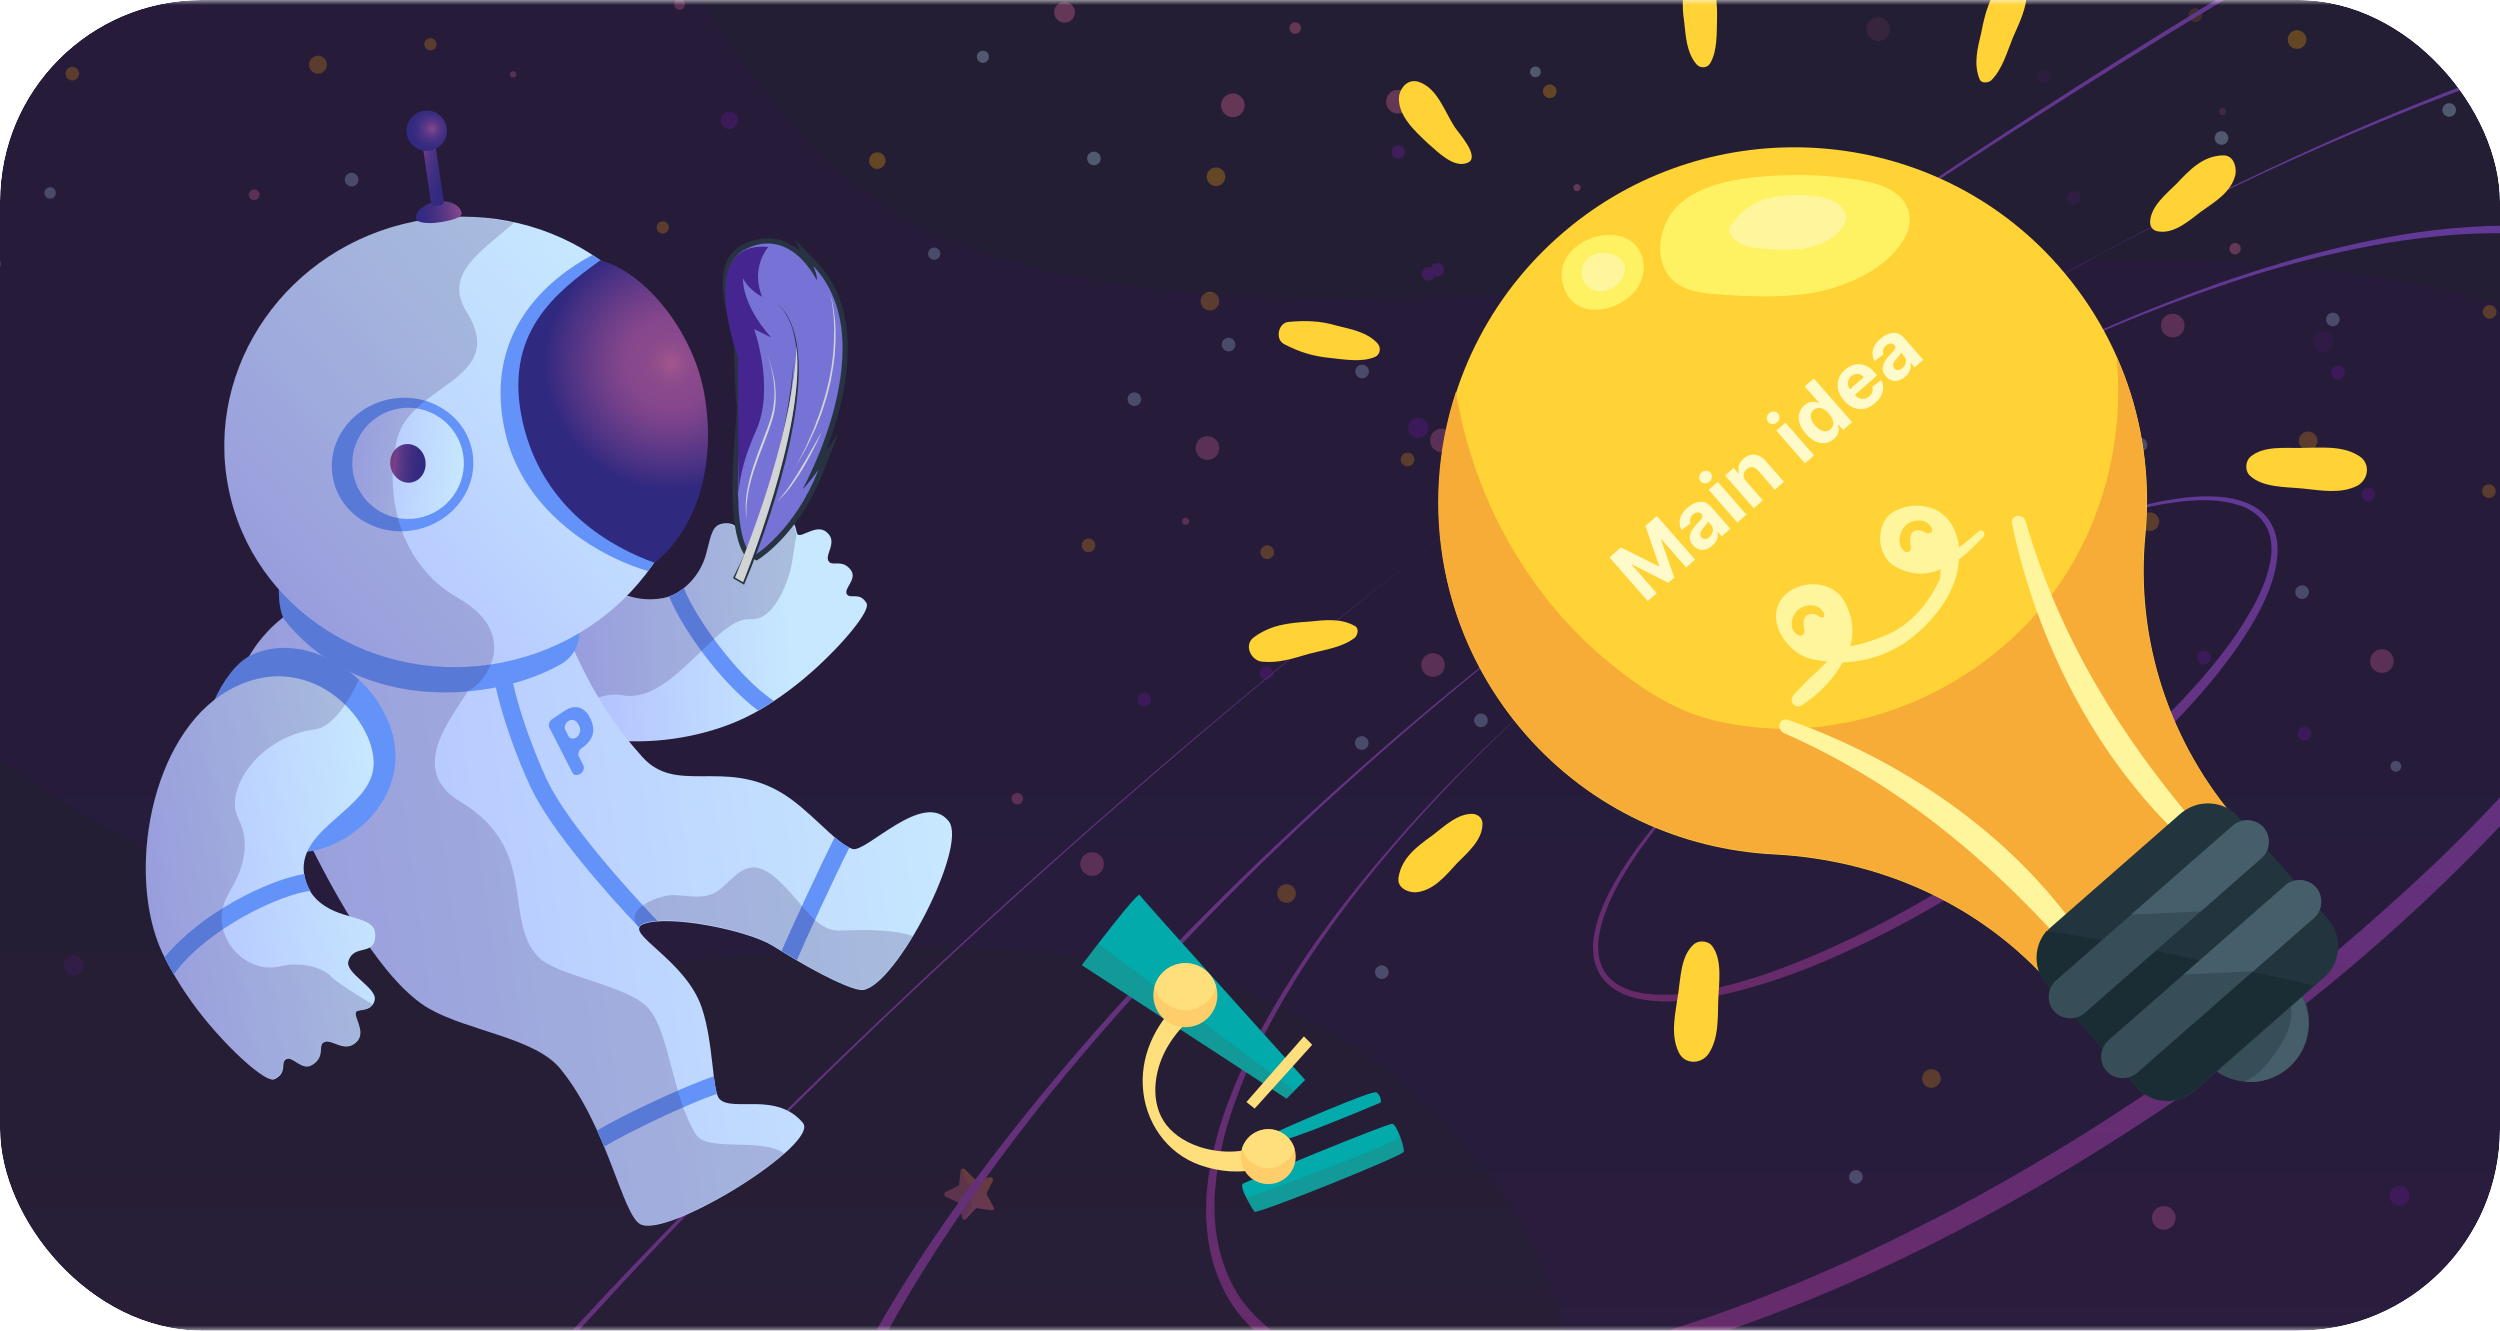 <svg width="248" height="132" viewBox="0 0 248 132" fill="none" xmlns="http://www.w3.org/2000/svg">
<g clip-path="url(#clip0_14629_6853)">
<mask id="mask0_14629_6853" style="mask-type:alpha" maskUnits="userSpaceOnUse" x="-33" y="0" width="476" height="133">
<rect x="-32.603" width="475.207" height="132.002" fill="white"/>
</mask>
<g mask="url(#mask0_14629_6853)">
<g filter="url(#filter0_d_14629_6853)">
<rect x="-32.603" width="475.207" height="132.002" fill="#C0C4FB"/>
</g>
<mask id="mask1_14629_6853" style="mask-type:alpha" maskUnits="userSpaceOnUse" x="-129" y="-168" width="624" height="468">
<path d="M-51.107 171.118C107.809 332.672 168.014 308.583 209.705 275.634C227.168 261.833 344.175 313.189 359.06 260.468C373.945 207.746 372.578 233.762 458.63 181.009C544.683 128.256 446.102 141.774 475.775 48.798C505.448 -44.178 410.948 13.792 441.486 -87.04C472.023 -187.871 322.777 -177.7 285.705 -144.394C248.633 -111.089 224.196 -96.272 189.247 -123.307C154.299 -150.342 55.718 -194.193 -16.157 -144.394C-88.032 -94.595 -210.023 9.564 -51.107 171.118Z" fill="url(#paint0_linear_14629_6853)"/>
</mask>
<g mask="url(#mask1_14629_6853)">
<path d="M-132.858 208.374C-147.94 290.651 219.117 387.382 260.808 354.433C278.271 340.631 404.84 392.977 419.725 340.255C434.61 287.534 395.846 213.154 468.486 178.407C541.126 143.66 441.135 78.086 486.602 47.616C532.068 17.145 524.036 13.792 554.574 -87.04C585.111 -187.872 318 -201.204 285.191 -175.401C252.381 -149.597 229.843 -189.774 220.255 -203.096C187.087 -249.18 -220.814 -231.281 -174.4 -87.04C-127.986 57.201 -117.775 126.097 -132.858 208.374Z" fill="url(#paint1_linear_14629_6853)"/>
<path opacity="0.4" d="M-109.309 -97.079C-105.401 -121.669 -115.702 -164.791 -79.116 -187.242C-47.879 -206.411 425.815 -268.542 500.832 -242.004C575.849 -215.467 589.229 135.699 421.374 237.384L290.793 248.557C287.596 246.063 261.952 296.328 242.345 283.213C222.737 270.098 -48.313 258.761 -60.982 259.474C-85.492 261.137 -154.278 42.266 -157.972 6.628C-162.59 -37.919 -113.216 -72.488 -109.309 -97.079Z" fill="url(#paint2_linear_14629_6853)"/>
<g opacity="0.3">
<path d="M-0.604 25.484C-0.232 25.484 0.07 25.787 0.07 26.161C0.07 26.535 -0.232 26.838 -0.604 26.838C-0.977 26.838 -1.279 26.535 -1.279 26.161C-1.279 25.787 -0.977 25.484 -0.604 25.484Z" fill="#B8E4FA"/>
<path d="M7.175 6.632C7.548 6.632 7.85 6.935 7.85 7.309C7.85 7.683 7.548 7.986 7.175 7.986C6.802 7.986 6.5 7.683 6.5 7.309C6.5 6.935 6.802 6.632 7.175 6.632Z" fill="#FFA600"/>
<path d="M31.542 5.527C32.033 5.527 32.43 5.926 32.43 6.418C32.43 6.91 32.033 7.309 31.542 7.309C31.052 7.309 30.654 6.91 30.654 6.418C30.654 5.926 31.052 5.527 31.542 5.527Z" fill="#FFA600"/>
<path d="M34.881 17.146C35.254 17.146 35.556 17.449 35.556 17.823C35.556 18.197 35.254 18.5 34.881 18.5C34.508 18.5 34.206 18.197 34.206 17.823C34.206 17.449 34.508 17.146 34.881 17.146Z" fill="#B8E4FA"/>
<path d="M72.355 11.088C72.826 11.088 73.208 11.471 73.208 11.944C73.208 12.416 72.826 12.799 72.355 12.799C71.885 12.799 71.503 12.416 71.503 11.944C71.503 11.471 71.885 11.088 72.355 11.088Z" fill="#8118B4"/>
<path d="M50.902 7.06C51.078 7.06 51.221 7.203 51.221 7.38C51.221 7.558 51.078 7.701 50.902 7.701C50.725 7.701 50.582 7.558 50.582 7.38C50.582 7.203 50.725 7.06 50.902 7.06Z" fill="#FF73A7"/>
<path d="M42.696 3.782C43.029 3.782 43.3 4.054 43.3 4.388C43.3 4.723 43.029 4.994 42.696 4.994C42.362 4.994 42.092 4.723 42.092 4.388C42.092 4.054 42.362 3.782 42.696 3.782Z" fill="#FFA600"/>
<path d="M25.219 18.786C25.514 18.786 25.752 19.026 25.752 19.321C25.752 19.616 25.514 19.855 25.219 19.855C24.925 19.855 24.686 19.616 24.686 19.321C24.686 19.026 24.925 18.786 25.219 18.786Z" fill="#FF73A7"/>
<path d="M53.707 58.093C54.041 58.093 54.311 58.364 54.311 58.699C54.311 59.033 54.041 59.305 53.707 59.305C53.374 59.305 53.103 59.033 53.103 58.699C53.103 58.364 53.374 58.093 53.707 58.093Z" fill="#B8E4FA"/>
<path d="M63.368 40.452C63.702 40.452 63.972 40.724 63.972 41.058C63.972 41.393 63.702 41.664 63.368 41.664C63.035 41.664 62.765 41.393 62.765 41.058C62.765 40.724 63.035 40.452 63.368 40.452Z" fill="#B8E4FA"/>
<path d="M65.748 21.956C66.082 21.956 66.352 22.227 66.352 22.562C66.352 22.897 66.082 23.168 65.748 23.168C65.415 23.168 65.144 22.897 65.144 22.562C65.144 22.227 65.415 21.956 65.748 21.956Z" fill="#FFA600"/>
<path d="M49.658 26.661C49.991 26.661 50.261 26.933 50.261 27.267C50.261 27.602 49.991 27.873 49.658 27.873C49.324 27.873 49.054 27.602 49.054 27.267C49.054 26.933 49.324 26.661 49.658 26.661Z" fill="#8118B4"/>
<path d="M49.445 21.743C49.778 21.743 50.048 22.015 50.048 22.349C50.048 22.684 49.778 22.955 49.445 22.955C49.111 22.955 48.841 22.684 48.841 22.349C48.841 22.015 49.111 21.743 49.445 21.743Z" fill="#8118B4"/>
<path d="M67.418 -0.102C67.712 -0.102 67.95 0.137 67.95 0.432C67.95 0.727 67.712 0.967 67.418 0.967C67.123 0.967 66.885 0.727 66.885 0.432C66.885 0.137 67.123 -0.102 67.418 -0.102Z" fill="#FF73A7"/>
<path d="M87.025 15.115C87.476 15.115 87.842 15.482 87.842 15.934C87.842 16.387 87.476 16.754 87.025 16.754C86.574 16.754 86.208 16.387 86.208 15.934C86.208 15.482 86.574 15.115 87.025 15.115Z" fill="#FFA600"/>
<path d="M92.673 24.558C93.007 24.558 93.277 24.829 93.277 25.164C93.277 25.498 93.007 25.77 92.673 25.77C92.34 25.77 92.069 25.498 92.069 25.164C92.069 24.829 92.34 24.558 92.673 24.558Z" fill="#B8E4FA"/>
<path d="M105.603 0.183C106.172 0.183 106.633 0.646 106.633 1.217C106.633 1.787 106.172 2.25 105.603 2.25C105.034 2.25 104.573 1.787 104.573 1.217C104.573 0.646 105.034 0.183 105.603 0.183Z" fill="#FF73A7"/>
<path d="M97.503 5.029C97.837 5.029 98.107 5.3 98.107 5.634C98.107 5.969 97.837 6.24 97.503 6.24C97.17 6.24 96.899 5.969 96.899 5.634C96.899 5.3 97.17 5.029 97.503 5.029Z" fill="#B8E4FA"/>
<path d="M195.08 38.565C195.276 38.565 195.435 38.724 195.435 38.921C195.435 39.118 195.276 39.277 195.08 39.277C194.884 39.277 194.725 39.118 194.725 38.921C194.725 38.724 194.884 38.565 195.08 38.565Z" fill="#FF73A7"/>
<path d="M193.196 28.478C193.569 28.478 193.871 28.781 193.871 29.155C193.871 29.529 193.569 29.832 193.196 29.832C192.824 29.832 192.521 29.529 192.521 29.155C192.521 28.781 192.824 28.478 193.196 28.478Z" fill="#FFA600"/>
<path d="M168.582 20.176C168.896 20.176 169.15 20.431 169.15 20.746C169.15 21.061 168.896 21.316 168.582 21.316C168.268 21.316 168.014 21.061 168.014 20.746C168.014 20.431 168.268 20.176 168.582 20.176Z" fill="#FF73A7"/>
<path d="M228.966 42.805C229.477 42.805 229.89 43.22 229.89 43.732C229.89 44.243 229.477 44.658 228.966 44.658C228.456 44.658 228.043 44.243 228.043 43.732C228.043 43.22 228.456 42.805 228.966 42.805Z" fill="#FFA600"/>
<path d="M231.418 31.009C231.791 31.009 232.093 31.312 232.093 31.686C232.093 32.06 231.791 32.363 231.418 32.363C231.045 32.363 230.743 32.06 230.743 31.686C230.743 31.312 231.045 31.009 231.418 31.009Z" fill="#B8E4FA"/>
<path d="M202.184 40.31C202.831 40.31 203.356 40.837 203.356 41.486C203.356 42.136 202.831 42.662 202.184 42.662C201.537 42.662 201.012 42.136 201.012 41.486C201.012 40.837 201.537 40.31 202.184 40.31Z" fill="#FF73A7"/>
<path d="M237.67 75.486C237.964 75.486 238.202 75.725 238.202 76.02C238.202 76.315 237.964 76.555 237.67 76.555C237.375 76.555 237.137 76.315 237.137 76.02C237.137 75.725 237.375 75.486 237.67 75.486Z" fill="#B8E4FA"/>
<path d="M212.343 43.447C212.716 43.447 213.018 43.75 213.018 44.124C213.018 44.498 212.716 44.801 212.343 44.801C211.97 44.801 211.668 44.498 211.668 44.124C211.668 43.75 211.97 43.447 212.343 43.447Z" fill="#B8E4FA"/>
<path d="M200.053 60.624C200.426 60.624 200.728 60.927 200.728 61.301C200.728 61.675 200.426 61.978 200.053 61.978C199.68 61.978 199.378 61.675 199.378 61.301C199.378 60.927 199.68 60.624 200.053 60.624Z" fill="#FFA600"/>
<path d="M218.63 64.544C219.003 64.544 219.305 64.847 219.305 65.221C219.305 65.595 219.003 65.898 218.63 65.898C218.257 65.898 217.955 65.595 217.955 65.221C217.955 64.847 218.257 64.544 218.63 64.544Z" fill="#8118B4"/>
<path d="M155.154 61.481C155.664 61.481 156.078 61.896 156.078 62.407C156.078 62.919 155.664 63.334 155.154 63.334C154.644 63.334 154.23 62.919 154.23 62.407C154.23 61.896 154.644 61.481 155.154 61.481Z" fill="#FFA600"/>
<path d="M146.913 70.782C147.286 70.782 147.588 71.086 147.588 71.46C147.588 71.834 147.286 72.137 146.913 72.137C146.54 72.137 146.238 71.834 146.238 71.46C146.238 71.086 146.54 70.782 146.913 70.782Z" fill="#B8E4FA"/>
<path d="M159.097 42.058C159.744 42.058 160.269 42.585 160.269 43.234C160.269 43.884 159.744 44.41 159.097 44.41C158.45 44.41 157.925 43.884 157.925 43.234C157.925 42.585 158.45 42.058 159.097 42.058Z" fill="#FF73A7"/>
<path d="M176.964 76.947C177.612 76.947 178.136 77.473 178.136 78.123C178.136 78.772 177.612 79.299 176.964 79.299C176.317 79.299 175.792 78.772 175.792 78.123C175.792 77.473 176.317 76.947 176.964 76.947Z" fill="#FF73A7"/>
<path d="M169.611 69.96C169.984 69.96 170.286 70.263 170.286 70.637C170.286 71.011 169.984 71.314 169.611 71.314C169.239 71.314 168.937 71.011 168.937 70.637C168.937 70.263 169.239 69.96 169.611 69.96Z" fill="#B8E4FA"/>
<path d="M188.97 61.55C189.343 61.55 189.645 61.853 189.645 62.227C189.645 62.601 189.343 62.904 188.97 62.904C188.597 62.904 188.295 62.601 188.295 62.227C188.295 61.853 188.597 61.55 188.97 61.55Z" fill="#FFA600"/>
<path d="M175.045 48.579C175.418 48.579 175.72 48.883 175.72 49.257C175.72 49.63 175.418 49.934 175.045 49.934C174.672 49.934 174.37 49.63 174.37 49.257C174.37 48.883 174.672 48.579 175.045 48.579Z" fill="#8118B4"/>
<path d="M179.664 45.515C180.037 45.515 180.339 45.818 180.339 46.192C180.339 46.566 180.037 46.869 179.664 46.869C179.291 46.869 178.989 46.566 178.989 46.192C178.989 45.818 179.291 45.515 179.664 45.515Z" fill="#8118B4"/>
<path d="M228.611 72.101C228.984 72.101 229.286 72.404 229.286 72.778C229.286 73.152 228.984 73.455 228.611 73.455C228.239 73.455 227.937 73.152 227.937 72.778C227.937 72.404 228.239 72.101 228.611 72.101Z" fill="#8118B4"/>
<path d="M246.976 30.261C247.348 30.261 247.651 30.564 247.651 30.938C247.651 31.312 247.348 31.615 246.976 31.615C246.603 31.615 246.301 31.312 246.301 30.938C246.301 30.564 246.603 30.261 246.976 30.261Z" fill="#FFA600"/>
<path d="M221.72 24.096C222.034 24.096 222.288 24.351 222.288 24.666C222.288 24.981 222.034 25.236 221.72 25.236C221.406 25.236 221.151 24.981 221.151 24.666C221.151 24.351 221.406 24.096 221.72 24.096Z" fill="#FF73A7"/>
<path d="M213.266 50.825C213.776 50.825 214.19 51.239 214.19 51.751C214.19 52.263 213.776 52.678 213.266 52.678C212.756 52.678 212.343 52.263 212.343 51.751C212.343 51.239 212.756 50.825 213.266 50.825Z" fill="#FFA600"/>
<path d="M205.772 60.804C206.144 60.804 206.446 61.107 206.446 61.481C206.446 61.855 206.144 62.158 205.772 62.158C205.399 62.158 205.097 61.855 205.097 61.481C205.097 61.107 205.399 60.804 205.772 60.804Z" fill="#B8E4FA"/>
<path d="M215.539 31.117C216.187 31.117 216.712 31.643 216.712 32.293C216.712 32.942 216.187 33.469 215.539 33.469C214.892 33.469 214.367 32.942 214.367 32.293C214.367 31.643 214.892 31.117 215.539 31.117Z" fill="#FF73A7"/>
<path d="M236.284 64.402C236.931 64.402 237.456 64.928 237.456 65.578C237.456 66.227 236.931 66.754 236.284 66.754C235.636 66.754 235.111 66.227 235.111 65.578C235.111 64.928 235.636 64.402 236.284 64.402Z" fill="#FF73A7"/>
<path d="M228.362 58.058C228.735 58.058 229.037 58.361 229.037 58.735C229.037 59.109 228.735 59.412 228.362 59.412C227.99 59.412 227.688 59.109 227.688 58.735C227.688 58.361 227.99 58.058 228.362 58.058Z" fill="#B8E4FA"/>
<path d="M246.904 48.044C247.277 48.044 247.579 48.347 247.579 48.721C247.579 49.095 247.277 49.398 246.904 49.398C246.532 49.398 246.229 49.095 246.229 48.721C246.229 48.347 246.532 48.044 246.904 48.044Z" fill="#FFA600"/>
<path d="M231.95 36.282C232.323 36.282 232.625 36.586 232.625 36.96C232.625 37.334 232.323 37.637 231.95 37.637C231.578 37.637 231.275 37.334 231.275 36.96C231.275 36.586 231.578 36.282 231.95 36.282Z" fill="#8118B4"/>
<path d="M234.934 48.364C235.306 48.364 235.609 48.668 235.609 49.042C235.609 49.416 235.306 49.719 234.934 49.719C234.561 49.719 234.259 49.416 234.259 49.042C234.259 48.668 234.561 48.364 234.934 48.364Z" fill="#8118B4"/>
<path d="M238.024 117.61C238.573 117.61 239.018 118.057 239.018 118.608C239.018 119.159 238.573 119.605 238.024 119.605C237.475 119.605 237.029 119.159 237.029 118.608C237.029 118.057 237.475 117.61 238.024 117.61Z" fill="#8118B4"/>
<path d="M228.008 95.406C228.204 95.406 228.363 95.566 228.363 95.763C228.363 95.96 228.204 96.119 228.008 96.119C227.811 96.119 227.652 95.96 227.652 95.763C227.652 95.566 227.811 95.406 228.008 95.406Z" fill="#FF73A7"/>
<path d="M225.308 85.499C225.68 85.499 225.983 85.802 225.983 86.176C225.983 86.55 225.68 86.853 225.308 86.853C224.935 86.853 224.633 86.55 224.633 86.176C224.633 85.802 224.935 85.499 225.308 85.499Z" fill="#FFA600"/>
<path d="M200.053 79.334C200.367 79.334 200.621 79.59 200.621 79.904C200.621 80.219 200.367 80.475 200.053 80.475C199.739 80.475 199.484 80.219 199.484 79.904C199.484 79.59 199.739 79.334 200.053 79.334Z" fill="#FF73A7"/>
<path d="M191.598 106.063C192.108 106.063 192.522 106.478 192.522 106.989C192.522 107.501 192.108 107.916 191.598 107.916C191.088 107.916 190.675 107.501 190.675 106.989C190.675 106.478 191.088 106.063 191.598 106.063Z" fill="#FFA600"/>
<path d="M184.104 116.075C184.476 116.075 184.778 116.379 184.778 116.753C184.778 117.127 184.476 117.43 184.104 117.43C183.731 117.43 183.429 117.127 183.429 116.753C183.429 116.379 183.731 116.075 184.104 116.075Z" fill="#B8E4FA"/>
<path d="M193.872 86.39C194.52 86.39 195.045 86.917 195.045 87.566C195.045 88.216 194.52 88.742 193.872 88.742C193.225 88.742 192.7 88.216 192.7 87.566C192.7 86.917 193.225 86.39 193.872 86.39Z" fill="#FF73A7"/>
<path d="M214.652 119.64C215.299 119.64 215.824 120.167 215.824 120.816C215.824 121.466 215.299 121.992 214.652 121.992C214.004 121.992 213.479 121.466 213.479 120.816C213.479 120.167 214.004 119.64 214.652 119.64Z" fill="#FF73A7"/>
<path d="M206.695 113.296C207.068 113.296 207.37 113.599 207.37 113.973C207.37 114.347 207.068 114.65 206.695 114.65C206.323 114.65 206.021 114.347 206.021 113.973C206.021 113.599 206.323 113.296 206.695 113.296Z" fill="#B8E4FA"/>
<path d="M225.236 103.284C225.609 103.284 225.911 103.588 225.911 103.962C225.911 104.336 225.609 104.639 225.236 104.639C224.864 104.639 224.562 104.336 224.562 103.962C224.562 103.588 224.864 103.284 225.236 103.284Z" fill="#FFA600"/>
<path d="M210.282 91.558C210.655 91.558 210.957 91.861 210.957 92.235C210.957 92.609 210.655 92.912 210.282 92.912C209.91 92.912 209.607 92.609 209.607 92.235C209.607 91.861 209.91 91.558 210.282 91.558Z" fill="#8118B4"/>
<path d="M213.267 103.638C213.639 103.638 213.942 103.941 213.942 104.315C213.942 104.689 213.639 104.992 213.267 104.992C212.894 104.992 212.592 104.689 212.592 104.315C212.592 103.941 212.894 103.638 213.267 103.638Z" fill="#8118B4"/>
<path d="M227.866 2.996C228.376 2.996 228.789 3.411 228.789 3.923C228.789 4.435 228.376 4.85 227.866 4.85C227.356 4.85 226.942 4.435 226.942 3.923C226.942 3.411 227.356 2.996 227.866 2.996Z" fill="#FFA600"/>
<path d="M220.37 13.011C220.743 13.011 221.045 13.314 221.045 13.688C221.045 14.062 220.743 14.365 220.37 14.365C219.997 14.365 219.695 14.062 219.695 13.688C219.695 13.314 219.997 13.011 220.37 13.011Z" fill="#B8E4FA"/>
<path d="M242.961 10.232C243.334 10.232 243.636 10.535 243.636 10.909C243.636 11.283 243.334 11.586 242.961 11.586C242.588 11.586 242.286 11.283 242.286 10.909C242.286 10.535 242.588 10.232 242.961 10.232Z" fill="#B8E4FA"/>
<path d="M166.414 40.456C166.964 40.456 167.409 40.902 167.409 41.453C167.409 42.004 166.964 42.451 166.414 42.451C165.865 42.451 165.42 42.004 165.42 41.453C165.42 40.902 165.865 40.456 166.414 40.456Z" fill="#8118B4"/>
<path d="M156.433 18.254C156.63 18.254 156.789 18.414 156.789 18.61C156.789 18.807 156.63 18.967 156.433 18.967C156.237 18.967 156.078 18.807 156.078 18.61C156.078 18.414 156.237 18.254 156.433 18.254Z" fill="#FF73A7"/>
<path d="M153.733 8.38C154.106 8.38 154.408 8.683 154.408 9.057C154.408 9.431 154.106 9.734 153.733 9.734C153.361 9.734 153.059 9.431 153.059 9.057C153.059 8.683 153.361 8.38 153.733 8.38Z" fill="#FFA600"/>
<path d="M128.478 2.215C128.792 2.215 129.047 2.47 129.047 2.785C129.047 3.1 128.792 3.355 128.478 3.355C128.165 3.355 127.91 3.1 127.91 2.785C127.91 2.47 128.165 2.215 128.478 2.215Z" fill="#FF73A7"/>
<path d="M120.024 28.946C120.534 28.946 120.948 29.36 120.948 29.872C120.948 30.384 120.534 30.799 120.024 30.799C119.514 30.799 119.101 30.384 119.101 29.872C119.101 29.36 119.514 28.946 120.024 28.946Z" fill="#FFA600"/>
<path d="M112.529 38.923C112.902 38.923 113.204 39.226 113.204 39.6C113.204 39.974 112.902 40.277 112.529 40.277C112.157 40.277 111.854 39.974 111.854 39.6C111.854 39.226 112.157 38.923 112.529 38.923Z" fill="#B8E4FA"/>
<path d="M122.297 9.273C122.945 9.273 123.469 9.799 123.469 10.449C123.469 11.098 122.945 11.625 122.297 11.625C121.65 11.625 121.125 11.098 121.125 10.449C121.125 9.799 121.65 9.273 122.297 9.273Z" fill="#FF73A7"/>
<path d="M143.041 42.521C143.689 42.521 144.213 43.047 144.213 43.697C144.213 44.346 143.689 44.873 143.041 44.873C142.394 44.873 141.869 44.346 141.869 43.697C141.869 43.047 142.394 42.521 143.041 42.521Z" fill="#FF73A7"/>
<path d="M135.12 36.177C135.493 36.177 135.795 36.48 135.795 36.854C135.795 37.228 135.493 37.531 135.12 37.531C134.747 37.531 134.445 37.228 134.445 36.854C134.445 36.48 134.747 36.177 135.12 36.177Z" fill="#B8E4FA"/>
<path d="M153.662 26.163C154.035 26.163 154.337 26.466 154.337 26.84C154.337 27.214 154.035 27.518 153.662 27.518C153.289 27.518 152.987 27.214 152.987 26.84C152.987 26.466 153.289 26.163 153.662 26.163Z" fill="#FFA600"/>
<path d="M138.708 14.404C139.081 14.404 139.383 14.707 139.383 15.081C139.383 15.455 139.081 15.758 138.708 15.758C138.335 15.758 138.033 15.455 138.033 15.081C138.033 14.707 138.335 14.404 138.708 14.404Z" fill="#8118B4"/>
<path d="M141.691 26.486C142.064 26.486 142.366 26.789 142.366 27.163C142.366 27.537 142.064 27.84 141.691 27.84C141.319 27.84 141.017 27.537 141.017 27.163C141.017 26.789 141.319 26.486 141.691 26.486Z" fill="#8118B4"/>
<g opacity="0.67">
<path opacity="0.67" d="M230.458 32.899C231.008 32.899 231.453 33.346 231.453 33.897C231.453 34.448 231.008 34.895 230.458 34.895C229.909 34.895 229.464 34.448 229.464 33.897C229.464 33.346 229.909 32.899 230.458 32.899Z" fill="#8118B4"/>
<path opacity="0.67" d="M220.477 10.695C220.673 10.695 220.832 10.855 220.832 11.052C220.832 11.249 220.673 11.408 220.477 11.408C220.281 11.408 220.122 11.249 220.122 11.052C220.122 10.855 220.281 10.695 220.477 10.695Z" fill="#FF73A7"/>
<path opacity="0.67" d="M217.777 0.824C218.15 0.824 218.452 1.127 218.452 1.501C218.452 1.875 218.15 2.178 217.777 2.178C217.405 2.178 217.103 1.875 217.103 1.501C217.103 1.127 217.405 0.824 217.777 0.824Z" fill="#FFA600"/>
<g opacity="0.67">
<path opacity="0.67" d="M184.033 21.387C184.543 21.387 184.956 21.802 184.956 22.314C184.956 22.825 184.543 23.24 184.033 23.24C183.523 23.24 183.109 22.825 183.109 22.314C183.109 21.802 183.523 21.387 184.033 21.387Z" fill="#FFA600"/>
<path opacity="0.67" d="M176.573 31.366C176.946 31.366 177.248 31.67 177.248 32.044C177.248 32.417 176.946 32.721 176.573 32.721C176.201 32.721 175.898 32.417 175.898 32.044C175.898 31.67 176.201 31.366 176.573 31.366Z" fill="#B8E4FA"/>
<path opacity="0.67" d="M186.306 1.714C186.953 1.714 187.478 2.241 187.478 2.89C187.478 3.54 186.953 4.066 186.306 4.066C185.659 4.066 185.134 3.54 185.134 2.89C185.134 2.241 185.659 1.714 186.306 1.714Z" fill="#FF73A7"/>
<path opacity="0.67" d="M207.086 34.964C207.734 34.964 208.258 35.491 208.258 36.14C208.258 36.79 207.734 37.316 207.086 37.316C206.439 37.316 205.914 36.79 205.914 36.14C205.914 35.491 206.439 34.964 207.086 34.964Z" fill="#FF73A7"/>
<path opacity="0.67" d="M199.129 28.62C199.502 28.62 199.804 28.924 199.804 29.297C199.804 29.672 199.502 29.975 199.129 29.975C198.756 29.975 198.454 29.672 198.454 29.297C198.454 28.924 198.756 28.62 199.129 28.62Z" fill="#B8E4FA"/>
<path opacity="0.67" d="M217.706 18.609C218.079 18.609 218.381 18.912 218.381 19.286C218.381 19.66 218.079 19.963 217.706 19.963C217.333 19.963 217.031 19.66 217.031 19.286C217.031 18.912 217.333 18.609 217.706 18.609Z" fill="#FFA600"/>
<path opacity="0.67" d="M202.717 6.882C203.09 6.882 203.392 7.185 203.392 7.559C203.392 7.933 203.09 8.236 202.717 8.236C202.344 8.236 202.042 7.933 202.042 7.559C202.042 7.185 202.344 6.882 202.717 6.882Z" fill="#8118B4"/>
</g>
<path opacity="0.67" d="M205.736 18.929C206.109 18.929 206.411 19.232 206.411 19.606C206.411 19.98 206.109 20.283 205.736 20.283C205.364 20.283 205.062 19.98 205.062 19.606C205.062 19.232 205.364 18.929 205.736 18.929Z" fill="#8118B4"/>
</g>
<g opacity="0.67">
<path opacity="0.67" d="M7.317 94.766C7.866 94.766 8.311 95.213 8.311 95.764C8.311 96.315 7.866 96.762 7.317 96.762C6.768 96.762 6.322 96.315 6.322 95.764C6.322 95.213 6.768 94.766 7.317 94.766Z" fill="#8118B4"/>
</g>
<g opacity="0.67">
<g opacity="0.67">
</g>
</g>
<path d="M4.974 18.57C5.287 18.57 5.542 18.826 5.542 19.141C5.542 19.456 5.287 19.711 4.974 19.711C4.66 19.711 4.405 19.456 4.405 19.141C4.405 18.826 4.66 18.57 4.974 18.57Z" fill="#B8E4FA"/>
<path d="M140.697 41.45C141.246 41.45 141.691 41.896 141.691 42.447C141.691 42.999 141.246 43.445 140.697 43.445C140.147 43.445 139.702 42.999 139.702 42.447C139.702 41.896 140.147 41.45 140.697 41.45Z" fill="#8118B4"/>
<path d="M117.608 51.358C117.804 51.358 117.963 51.517 117.963 51.714C117.963 51.911 117.804 52.07 117.608 52.07C117.412 52.07 117.253 51.911 117.253 51.714C117.253 51.517 117.412 51.358 117.608 51.358Z" fill="#FF73A7"/>
<path d="M107.983 53.425C108.356 53.425 108.658 53.728 108.658 54.102C108.658 54.476 108.356 54.779 107.983 54.779C107.611 54.779 107.309 54.476 107.309 54.102C107.309 53.728 107.611 53.425 107.983 53.425Z" fill="#FFA600"/>
<path d="M100.914 78.656C101.228 78.656 101.482 78.912 101.482 79.227C101.482 79.542 101.228 79.797 100.914 79.797C100.6 79.797 100.346 79.542 100.346 79.227C100.346 78.912 100.6 78.656 100.914 78.656Z" fill="#FF73A7"/>
<path d="M120.629 16.612C121.139 16.612 121.552 17.026 121.552 17.538C121.552 18.05 121.139 18.465 120.629 18.465C120.119 18.465 119.705 18.05 119.705 17.538C119.705 17.026 120.119 16.612 120.629 16.612Z" fill="#FFA600"/>
<path d="M108.517 15.042C108.889 15.042 109.192 15.345 109.192 15.719C109.192 16.093 108.889 16.396 108.517 16.396C108.144 16.396 107.842 16.093 107.842 15.719C107.842 15.345 108.144 15.042 108.517 15.042Z" fill="#B8E4FA"/>
<path d="M138.673 8.914C139.321 8.914 139.845 9.44 139.845 10.09C139.845 10.739 139.321 11.266 138.673 11.266C138.026 11.266 137.501 10.739 137.501 10.09C137.501 9.44 138.026 8.914 138.673 8.914Z" fill="#FF73A7"/>
<path d="M119.776 43.269C120.423 43.269 120.948 43.796 120.948 44.445C120.948 45.095 120.423 45.621 119.776 45.621C119.128 45.621 118.604 45.095 118.604 44.445C118.604 43.796 119.128 43.269 119.776 43.269Z" fill="#FF73A7"/>
<path d="M152.313 6.597C152.607 6.597 152.846 6.836 152.846 7.131C152.846 7.427 152.607 7.666 152.313 7.666C152.019 7.666 151.78 7.427 151.78 7.131C151.78 6.836 152.019 6.597 152.313 6.597Z" fill="#B8E4FA"/>
<path d="M121.872 33.505C122.245 33.505 122.547 33.808 122.547 34.182C122.547 34.556 122.245 34.859 121.872 34.859C121.499 34.859 121.197 34.556 121.197 34.182C121.197 33.808 121.499 33.505 121.872 33.505Z" fill="#B8E4FA"/>
<path d="M139.632 44.907C140.005 44.907 140.307 45.211 140.307 45.585C140.307 45.959 140.005 46.262 139.632 46.262C139.259 46.262 138.957 45.959 138.957 45.585C138.957 45.211 139.259 44.907 139.632 44.907Z" fill="#FFA600"/>
<path d="M142.58 26.091C142.953 26.091 143.255 26.394 143.255 26.768C143.255 27.142 142.953 27.445 142.58 27.445C142.207 27.445 141.905 27.142 141.905 26.768C141.905 26.394 142.207 26.091 142.58 26.091Z" fill="#8118B4"/>
<path d="M127.626 87.709C128.136 87.709 128.549 88.124 128.549 88.636C128.549 89.148 128.136 89.562 127.626 89.562C127.116 89.562 126.702 89.148 126.702 88.636C126.702 88.124 127.116 87.709 127.626 87.709Z" fill="#FFA600"/>
<path d="M137.074 95.763C137.447 95.763 137.749 96.066 137.749 96.44C137.749 96.814 137.447 97.117 137.074 97.117C136.702 97.117 136.399 96.814 136.399 96.44C136.399 96.066 136.702 95.763 137.074 95.763Z" fill="#B8E4FA"/>
<path d="M108.338 84.539C108.986 84.539 109.51 85.065 109.51 85.715C109.51 86.364 108.986 86.891 108.338 86.891C107.691 86.891 107.166 86.364 107.166 85.715C107.166 85.065 107.691 84.539 108.338 84.539Z" fill="#FF73A7"/>
<path d="M142.154 64.794C142.801 64.794 143.326 65.321 143.326 65.97C143.326 66.62 142.801 67.147 142.154 67.147C141.506 67.147 140.981 66.62 140.981 65.97C140.981 65.321 141.506 64.794 142.154 64.794Z" fill="#FF73A7"/>
<path d="M135.085 73.027C135.458 73.027 135.76 73.33 135.76 73.704C135.76 74.078 135.458 74.381 135.085 74.381C134.712 74.381 134.41 74.078 134.41 73.704C134.41 73.33 134.712 73.027 135.085 73.027Z" fill="#B8E4FA"/>
<path d="M125.707 54.103C126.08 54.103 126.382 54.406 126.382 54.78C126.382 55.154 126.08 55.457 125.707 55.457C125.334 55.457 125.032 55.154 125.032 54.78C125.032 54.406 125.334 54.103 125.707 54.103Z" fill="#FFA600"/>
<path d="M113.524 68.714C113.896 68.714 114.198 69.017 114.198 69.391C114.198 69.765 113.896 70.068 113.524 70.068C113.151 70.068 112.849 69.765 112.849 69.391C112.849 69.017 113.151 68.714 113.524 68.714Z" fill="#8118B4"/>
<path d="M125.637 66.113C126.01 66.113 126.312 66.416 126.312 66.79C126.312 67.164 126.01 67.467 125.637 67.467C125.264 67.467 124.962 67.164 124.962 66.79C124.962 66.416 125.264 66.113 125.637 66.113Z" fill="#8118B4"/>
<path d="M20.566 73.74L21.952 75.344C22.023 75.415 22.129 75.486 22.236 75.451L24.332 75.165C24.616 75.13 24.793 75.451 24.651 75.7L23.55 77.589C23.479 77.696 23.479 77.803 23.515 77.909L24.367 79.87C24.474 80.119 24.261 80.44 23.976 80.368L21.916 79.905C21.81 79.87 21.703 79.905 21.596 79.976L20.034 81.473C19.82 81.687 19.501 81.544 19.465 81.259L19.288 79.121C19.288 79.014 19.217 78.907 19.11 78.836L17.299 77.803C17.05 77.66 17.085 77.304 17.334 77.161L19.288 76.27C19.394 76.234 19.465 76.128 19.501 76.021L19.927 73.882C20.034 73.633 20.389 73.526 20.566 73.74Z" fill="url(#paint3_linear_14629_6853)"/>
<path d="M93.81 118.251L95.053 117.646C95.124 117.61 95.16 117.539 95.16 117.467L95.302 116.113C95.337 115.935 95.55 115.864 95.692 115.971L96.687 116.968C96.758 117.004 96.829 117.04 96.9 117.04L98.25 116.79C98.427 116.755 98.57 116.933 98.499 117.111L97.895 118.323C97.859 118.394 97.859 118.465 97.895 118.536L98.57 119.748C98.676 119.926 98.534 120.105 98.356 120.069L96.971 119.855C96.9 119.855 96.829 119.855 96.758 119.926L95.835 120.924C95.692 121.067 95.479 120.995 95.444 120.817L95.195 119.463C95.195 119.392 95.124 119.32 95.053 119.285L93.774 118.679C93.632 118.572 93.632 118.358 93.81 118.251Z" fill="url(#paint4_linear_14629_6853)"/>
<path opacity="0.17" d="M93.811 118.68L95.089 119.285C95.16 119.321 95.196 119.392 95.231 119.464L95.48 120.818C95.516 120.925 95.587 120.996 95.693 120.996C95.658 120.462 96.404 119.927 96.368 119.535C96.333 119.285 96.297 119.072 96.368 118.893C96.439 118.644 96.581 118.43 96.475 118.038C96.404 117.753 95.729 117.147 95.658 116.862C95.587 116.648 95.658 116.47 95.516 116.078C95.516 116.042 95.48 116.007 95.48 115.971C95.409 116.007 95.338 116.078 95.338 116.149L95.196 117.504C95.196 117.575 95.16 117.646 95.089 117.682L93.846 118.288C93.633 118.359 93.633 118.573 93.811 118.68Z" fill="#351656"/>
</g>
<path opacity="0.2" d="M170.499 248.726C216.64 248.726 262.178 242.632 303.844 232.653C303.631 183.116 299.51 68.505 266.76 39.994C226.622 5.034 116.72 49.937 82.194 15.867C64.114 -1.951 59.425 -20.982 59.781 -36.52C20.566 -42.258 -17.477 -48.53 -50.156 -53.947C-37.653 -29.678 -37.298 17.257 -34.953 29.838C-29.057 61.092 20.672 100.401 68.341 95.376C113.559 90.636 136.292 97.835 150.785 121.178C164.958 144.022 157.96 221.748 146.949 247.443C155.012 248.263 162.826 248.726 170.499 248.726Z" fill="#351656"/>
<path d="M184.72 63.856C190.761 59.714 197.171 55.976 203.951 53.114C207.341 51.7 210.832 50.453 214.49 49.713C216.302 49.376 218.182 49.14 220.028 49.275C220.968 49.342 221.907 49.511 222.78 49.847C223.653 50.184 224.492 50.757 225.062 51.565C225.633 52.373 225.901 53.349 225.935 54.292C225.969 55.235 225.801 56.178 225.566 57.087C225.062 58.906 224.223 60.556 223.283 62.139C221.37 65.304 218.987 68.166 216.47 70.861C211.369 76.215 205.629 80.862 199.554 85.071C193.446 89.213 187.002 92.884 180.155 95.713C176.732 97.093 173.174 98.272 169.515 98.945C167.669 99.249 165.79 99.451 163.91 99.282C162.971 99.181 162.031 99.013 161.125 98.642C160.252 98.272 159.413 97.699 158.842 96.858C158.272 96.049 158.037 95.073 158.037 94.13C158.003 93.187 158.205 92.244 158.473 91.368C159.01 89.584 159.883 87.934 160.856 86.385C162.803 83.253 165.253 80.492 167.77 77.831C172.905 72.612 178.678 67.998 184.72 63.856ZM184.72 63.856C178.678 68.032 172.972 72.713 167.904 78C165.387 80.66 163.038 83.489 161.158 86.62C160.218 88.169 159.413 89.82 158.91 91.537C158.675 92.412 158.507 93.288 158.54 94.164C158.574 95.039 158.809 95.915 159.312 96.588C159.816 97.295 160.554 97.8 161.36 98.103C162.165 98.44 163.071 98.575 163.978 98.642C165.756 98.777 167.602 98.541 169.381 98.205C172.972 97.497 176.429 96.251 179.786 94.837C186.532 91.975 192.909 88.304 198.917 84.162C204.958 80.02 210.697 75.44 215.765 70.187C218.283 67.56 220.699 64.799 222.612 61.735C223.552 60.185 224.425 58.603 224.928 56.885C225.163 56.044 225.364 55.168 225.331 54.292C225.297 53.417 225.096 52.575 224.592 51.868C224.123 51.161 223.384 50.622 222.579 50.285C221.773 49.948 220.867 49.78 219.961 49.679C218.148 49.511 216.302 49.713 214.524 50.016C210.899 50.656 207.408 51.834 203.985 53.215C197.239 56.077 190.828 59.748 184.72 63.856Z" fill="url(#paint5_linear_14629_6853)"/>
<path d="M175.288 51.363C182.236 46.615 189.452 42.237 196.903 38.331C200.628 36.377 204.421 34.525 208.281 32.808C212.14 31.09 216.067 29.541 220.028 28.127C224.022 26.746 228.049 25.5 232.178 24.524C236.306 23.547 240.468 22.806 244.73 22.537C245.804 22.47 246.845 22.402 247.919 22.402H249.53L251.141 22.47C252.215 22.503 253.255 22.672 254.329 22.773L255.907 23.042C256.175 23.076 256.444 23.143 256.679 23.177L257.451 23.379C257.954 23.514 258.491 23.615 258.995 23.817L260.505 24.355C261.478 24.793 262.485 25.197 263.391 25.77C265.237 26.881 266.915 28.329 268.191 30.08C269.433 31.865 270.272 33.919 270.674 36.007C270.909 37.051 270.977 38.129 271.044 39.206V40.822C271.044 41.361 270.943 41.9 270.909 42.405L270.842 43.214C270.809 43.483 270.742 43.752 270.708 43.988C270.607 44.527 270.54 45.032 270.44 45.571C270.171 46.581 269.97 47.658 269.634 48.635L269.164 50.151L268.594 51.632C268.258 52.642 267.788 53.585 267.385 54.562C265.674 58.434 263.526 62.071 261.21 65.574C258.86 69.076 256.309 72.443 253.591 75.676C242.716 88.574 229.694 99.585 215.799 109.149C208.818 113.897 201.568 118.275 194.05 122.181C186.532 126.087 178.745 129.489 170.724 132.216C166.696 133.597 162.601 134.776 158.473 135.685C154.311 136.594 150.082 137.268 145.82 137.503C144.746 137.537 143.672 137.604 142.598 137.571H140.987L139.376 137.47C138.302 137.436 137.228 137.234 136.187 137.133C135.65 137.032 135.113 136.931 134.61 136.83C134.341 136.762 134.073 136.729 133.804 136.661L133.032 136.459C132.529 136.291 131.992 136.19 131.488 136.022L129.978 135.483C129.005 135.045 127.998 134.607 127.092 134.001C125.246 132.856 123.601 131.374 122.359 129.623C121.151 127.839 120.345 125.784 119.976 123.663C119.741 122.619 119.708 121.541 119.641 120.497L119.674 118.915C119.674 118.376 119.775 117.871 119.808 117.332L119.909 116.557C119.943 116.288 120.01 116.052 120.043 115.783L120.345 114.234C120.614 113.224 120.849 112.18 121.185 111.203L121.688 109.721L122.259 108.24C122.628 107.263 123.098 106.32 123.5 105.344C125.279 101.538 127.461 97.935 129.81 94.467C132.193 90.998 134.778 87.732 137.53 84.533C140.248 81.334 143.135 78.303 146.122 75.339C149.109 72.376 152.197 69.547 155.385 66.786C161.628 61.196 168.341 56.111 175.288 51.363ZM175.288 51.363C161.46 60.893 148.505 71.837 137.698 84.634C135.013 87.833 132.462 91.167 130.146 94.635C127.83 98.104 125.749 101.707 124.037 105.512C123.635 106.455 123.198 107.398 122.863 108.374L122.326 109.822L121.856 111.304C121.52 112.281 121.319 113.291 121.084 114.301L120.815 115.817C120.782 116.086 120.715 116.322 120.681 116.591L120.614 117.366C120.58 117.871 120.48 118.376 120.48 118.881V120.396C120.547 121.407 120.614 122.417 120.849 123.427C121.252 125.414 122.024 127.3 123.165 128.95C124.339 130.566 125.883 131.947 127.629 132.957C128.468 133.496 129.441 133.9 130.381 134.304L131.824 134.809C132.294 134.978 132.831 135.079 133.301 135.213L134.039 135.415C134.308 135.483 134.543 135.516 134.811 135.55L136.321 135.82C137.362 135.921 138.369 136.089 139.409 136.089L140.953 136.156H142.531C143.571 136.156 144.612 136.089 145.652 136.022C149.814 135.752 153.942 135.011 158.003 134.035C162.064 133.058 166.092 131.846 170.052 130.465C174.013 129.085 177.906 127.502 181.732 125.818C185.559 124.134 189.318 122.249 193.043 120.329C196.769 118.41 200.393 116.322 203.985 114.167C207.576 112.011 211.066 109.721 214.557 107.364C221.471 102.65 228.15 97.565 234.426 92.109C237.581 89.348 240.669 86.553 243.623 83.623C246.576 80.694 249.429 77.629 252.148 74.498C254.866 71.332 257.451 68.066 259.8 64.664C262.149 61.263 264.297 57.694 266.043 53.956C266.446 53.013 266.915 52.07 267.251 51.127L267.822 49.679L268.291 48.231C268.627 47.255 268.828 46.244 269.131 45.268L269.433 43.752C269.466 43.517 269.533 43.247 269.567 43.011L269.634 42.271C269.668 41.765 269.768 41.26 269.768 40.755L269.802 39.24C269.735 38.23 269.701 37.219 269.5 36.243C269.131 34.256 268.392 32.37 267.285 30.686C266.143 29.036 264.6 27.656 262.854 26.578C262.015 26.006 261.042 25.602 260.102 25.197L258.659 24.659C258.189 24.49 257.652 24.389 257.182 24.221L256.444 24.019C256.175 23.951 255.94 23.918 255.672 23.884L254.128 23.581C253.087 23.48 252.047 23.278 251.006 23.244L249.429 23.143H247.852C246.811 23.11 245.771 23.177 244.697 23.21C240.501 23.446 236.339 24.086 232.211 24.995C228.083 25.904 224.055 27.049 220.061 28.43C204.152 33.852 189.183 41.934 175.288 51.363Z" fill="url(#paint6_linear_14629_6853)"/>
<path d="M172.602 47.021C184.249 39.04 196.298 31.631 208.783 24.963C221.235 18.296 234.09 12.268 247.381 7.352C254.026 4.893 260.772 2.704 267.619 0.92C274.466 -0.865 281.447 -2.279 288.529 -3.02C295.611 -3.728 302.827 -3.829 309.875 -2.381C311.621 -2.044 313.366 -1.572 315.078 -0.966C316.789 -0.36 318.467 0.313 320.045 1.223C323.233 2.974 326.086 5.365 328.201 8.362C330.315 11.359 331.624 14.861 332.195 18.431C332.497 20.215 332.597 22.034 332.564 23.819C332.53 25.603 332.396 27.422 332.128 29.173C331.087 36.278 328.503 43.013 325.415 49.378C322.294 55.776 318.568 61.804 314.507 67.63C310.446 73.422 306.083 79.012 301.417 84.366C282.79 105.75 260.94 124.136 237.614 140.233C225.9 148.214 213.784 155.622 201.232 162.29C198.11 163.974 194.922 165.59 191.733 167.139C188.545 168.688 185.323 170.204 182.101 171.652C175.623 174.581 169.011 177.242 162.332 179.666C155.653 182.091 148.806 184.179 141.892 185.896C134.978 187.613 127.93 188.927 120.781 189.567C113.666 190.173 106.382 190.173 99.3 188.624C97.522 188.253 95.776 187.748 94.065 187.142C92.353 186.536 90.675 185.795 89.097 184.886C85.942 183.101 83.09 180.643 81.009 177.612C78.928 174.581 77.686 171.079 77.149 167.543C76.88 165.758 76.813 163.974 76.847 162.189C76.88 160.404 77.048 158.619 77.35 156.868C78.491 149.83 81.143 143.163 84.298 136.865C87.486 130.568 91.279 124.574 95.407 118.849C99.535 113.125 103.999 107.636 108.631 102.349C117.962 91.775 128.165 81.975 138.871 72.782C149.712 63.555 160.956 55.002 172.602 47.021ZM172.602 47.021C160.956 55.035 149.746 63.622 139.073 72.849C128.4 82.076 118.331 91.977 109.101 102.618C104.469 107.939 100.14 113.461 96.112 119.22C92.085 124.978 88.426 130.972 85.338 137.269C82.318 143.567 79.8 150.167 78.793 157.003C78.525 158.72 78.391 160.438 78.391 162.155C78.391 163.873 78.458 165.59 78.76 167.274C79.297 170.641 80.539 173.874 82.485 176.635C84.466 179.397 87.117 181.619 90.104 183.269C91.581 184.111 93.192 184.751 94.803 185.324C96.414 185.896 98.092 186.334 99.804 186.671C106.617 188.051 113.699 187.95 120.647 187.277C127.628 186.536 134.508 185.155 141.322 183.37C148.135 181.586 154.814 179.397 161.426 176.972C174.616 172.089 187.404 166.095 199.822 159.461C212.24 152.827 224.222 145.452 235.835 137.505C247.448 129.558 258.658 121.038 269.298 111.879C279.937 102.719 290.107 92.987 299.37 82.48C304.002 77.227 308.432 71.805 312.493 66.114C316.554 60.457 320.313 54.53 323.468 48.334C326.59 42.138 329.14 35.605 330.248 28.802C330.517 27.119 330.684 25.401 330.751 23.684C330.785 21.966 330.718 20.283 330.449 18.599C329.946 15.232 328.771 11.999 326.858 9.204C324.945 6.409 322.294 4.119 319.306 2.435C317.83 1.559 316.219 0.886 314.608 0.28C312.963 -0.326 311.285 -0.798 309.607 -1.168C302.76 -2.65 295.645 -2.65 288.63 -2.077C281.615 -1.438 274.634 -0.158 267.787 1.526C260.94 3.21 254.161 5.297 247.515 7.688C234.224 12.47 221.302 18.363 208.817 24.963C196.365 31.698 184.282 39.073 172.602 47.021Z" fill="url(#paint7_linear_14629_6853)"/>
<path d="M140.147 55.54C159.949 39.881 180.59 24.997 202.138 11.089C223.651 -2.819 246.005 -15.851 269.364 -27.3C281.044 -33.025 292.959 -38.413 305.143 -43.228C317.326 -48.044 329.845 -52.287 342.633 -55.553C355.42 -58.753 368.577 -61.076 381.734 -61.076C385.023 -61.076 388.278 -60.908 391.5 -60.504C394.722 -60.133 397.911 -59.561 400.965 -58.719C407.074 -57.035 412.746 -54.274 417.176 -50.401C421.573 -46.529 424.627 -41.612 426.339 -36.359C427.212 -33.732 427.715 -31.038 428.017 -28.311C428.319 -25.583 428.386 -22.821 428.218 -20.06C427.581 -8.981 424.157 1.997 419.693 12.638C415.162 23.279 409.457 33.584 403.147 43.619C396.803 53.654 389.822 63.454 382.338 72.984C352.299 111.07 315.715 145.587 276.077 177.039C256.174 192.732 235.365 207.616 213.683 221.524C208.28 224.992 202.809 228.427 197.237 231.761C191.699 235.095 186.094 238.361 180.456 241.56C169.145 247.959 157.599 254.02 145.819 259.711C134.038 265.402 121.989 270.656 109.671 275.37C97.354 280.051 84.734 284.193 71.812 287.325C58.924 290.389 45.666 292.612 32.443 292.443C29.154 292.41 25.864 292.174 22.642 291.77C19.42 291.366 16.232 290.76 13.177 289.85C7.069 288.099 1.43 285.237 -2.933 281.297C-7.262 277.357 -10.216 272.407 -11.827 267.187C-12.666 264.56 -13.102 261.866 -13.371 259.139C-13.606 256.411 -13.639 253.65 -13.438 250.922C-12.633 239.91 -9.041 229 -4.443 218.493C0.256 207.953 6.062 197.749 12.54 187.815C19.017 177.881 26.133 168.216 33.684 158.788C48.754 139.896 65.636 121.981 83.492 104.807C101.348 87.599 120.311 71.165 140.147 55.54ZM140.147 55.54C120.378 71.233 101.448 87.666 83.66 104.908C65.905 122.149 49.291 140.199 34.389 159.124C26.938 168.587 20.024 178.319 13.714 188.253C7.438 198.221 1.833 208.424 -2.631 218.864C-7.028 229.303 -10.35 240.079 -10.954 250.787C-11.122 253.448 -11.055 256.108 -10.753 258.735C-10.485 261.328 -9.981 263.921 -9.142 266.379C-7.531 271.329 -4.678 275.875 -0.617 279.478C3.478 283.082 8.747 285.641 14.52 287.224C17.406 288.032 20.427 288.571 23.481 288.907C26.569 289.278 29.691 289.446 32.845 289.446C45.532 289.446 58.42 287.19 71.007 284.025C83.593 280.792 95.944 276.616 108.027 271.834C120.109 267.052 131.924 261.732 143.536 256.041C166.762 244.625 188.981 231.66 210.394 217.853C231.841 204.013 252.382 189.196 272.117 173.604C291.852 158.047 310.748 141.714 328.536 124.607C346.291 107.501 363.073 89.653 378.075 70.896C385.56 61.534 392.642 51.937 399.052 42.104C405.463 32.271 411.202 22.168 415.834 11.796C420.365 1.458 423.889 -9.217 424.661 -19.858C424.862 -22.518 424.862 -25.145 424.627 -27.738C424.392 -30.331 423.956 -32.924 423.184 -35.382C421.674 -40.332 418.921 -44.879 414.927 -48.549C410.9 -52.186 405.664 -54.846 399.925 -56.53C397.038 -57.372 394.018 -57.944 390.93 -58.349C387.842 -58.753 384.687 -58.955 381.532 -58.988C368.778 -59.157 355.789 -57.002 343.102 -53.971C330.382 -50.873 317.93 -46.798 305.713 -42.151C293.496 -37.504 281.514 -32.284 269.834 -26.627C246.441 -15.312 223.954 -2.515 202.372 11.325C180.691 25.098 159.982 39.949 140.147 55.54Z" fill="url(#paint8_linear_14629_6853)"/>
</g>
<path d="M151.356 72.857C138.296 57.945 140.239 35.02 155.874 22.399C169.825 11.135 190.261 12.194 202.834 24.91C210.518 32.727 213.768 42.997 212.832 52.998C211.803 63.438 215.238 73.783 222.094 81.61L222.862 82.487L204.372 98.681L203.603 97.804C196.63 89.842 186.684 85.318 176.022 84.759C166.755 84.291 157.857 80.28 151.356 72.857Z" fill="#FFD235"/>
<path d="M144.436 38.856C146.18 49.729 151.983 59.908 160.7 66.582C162.635 68.107 164.831 69.522 167.121 70.497C169.969 71.699 173.123 72.156 176.234 72.293C186.728 72.522 197.203 67.402 203.506 59.02C208.546 52.34 210.791 43.697 209.957 35.366C212.444 40.938 213.365 47.047 212.774 52.93C211.744 63.37 215.18 73.716 222.035 81.543L222.803 82.42L204.313 98.614L203.545 97.737C196.571 89.775 186.625 85.251 175.963 84.692C166.823 84.231 157.857 80.28 151.356 72.858C142.906 63.209 140.666 50.266 144.436 38.856Z" fill="#F7AC37"/>
<path d="M170.443 29.195C168.921 29.097 167.34 28.931 166.132 27.962C163.962 26.167 164.398 22.566 166.32 20.524C168.302 18.55 171.212 17.91 174.036 17.582C177.563 17.236 181.063 17.27 184.462 17.871C186.541 18.196 188.781 18.976 189.345 20.987C189.807 22.608 188.672 24.318 187.512 25.453C185.336 27.478 182.392 28.626 179.364 29.132C176.472 29.519 173.419 29.45 170.443 29.195Z" fill="#FFF262"/>
<path d="M156.606 30.341C155.93 29.979 155.339 29.304 155.087 28.333C153.614 23.781 161.76 21.058 162.972 25.72C163.753 29.209 159.251 31.721 156.606 30.341Z" fill="#FFF262"/>
<path d="M179.707 19.412C180.908 19.553 182.227 19.829 182.859 20.825C183.037 21.027 183.146 21.289 183.129 21.542C183.112 21.796 183.027 22.109 182.883 22.354C182.094 23.641 180.648 24.312 179.227 24.602C177.806 24.893 176.284 24.795 174.83 24.638C174.196 24.597 173.435 24.548 172.818 24.254C172.201 23.959 171.66 23.479 171.518 22.769C172.188 21.348 173.534 20.288 175.099 19.752C176.528 19.335 178.186 19.314 179.707 19.412Z" fill="#FFF59D"/>
<path d="M199.591 51.955C199.398 51.051 200.684 50.879 200.945 51.724C204.353 63.404 210.326 72.957 218.169 82.185C218.996 83.13 217.582 84.249 216.746 83.431C207.879 75.22 202.044 63.638 199.591 51.955Z" fill="#FFF59D"/>
<path d="M177.378 71.41C176.507 71.1 176.167 72.351 176.97 72.721C188.1 77.64 196.782 84.82 204.895 93.811C205.723 94.755 207.018 93.502 206.318 92.565C199.415 82.634 188.635 75.382 177.378 71.41Z" fill="#FFF59D"/>
<path d="M227.065 105.873C229.497 103.744 229.748 100.054 227.626 97.632C225.505 95.209 221.814 94.972 219.383 97.101C216.951 99.231 216.7 102.921 218.822 105.343C220.943 107.765 224.634 108.003 227.065 105.873Z" fill="#374D58"/>
<path d="M227.618 97.758C229.619 100.179 229.436 103.796 226.998 105.932C225.779 106.999 224.155 107.468 222.701 107.311C223.031 107.141 223.302 106.904 223.632 106.734C224.639 105.971 225.41 104.938 226.122 103.838C227.045 102.433 227.741 100.631 227.016 99.12L227.618 97.758Z" fill="#455E6A"/>
<path d="M203.492 91.939L216.293 80.728C217.986 79.246 220.591 79.349 222.127 81.104L230.932 91.157C232.41 92.844 232.296 95.448 230.535 96.99L217.734 108.201C216.041 109.684 213.437 109.58 211.901 107.826L203.095 97.772C201.627 95.958 201.799 93.422 203.492 91.939Z" fill="#22343D"/>
<path d="M216.037 94.784C220.492 95.771 225.073 96.766 229.528 97.753L217.675 108.133C215.982 109.616 213.378 109.513 211.841 107.758L203.036 97.704C201.677 96.152 201.706 93.862 203.018 92.355C207.431 93.02 211.768 93.873 216.037 94.784Z" fill="#1A2C34"/>
<path d="M203.959 97.256L221.501 81.893C222.382 81.122 223.777 81.212 224.545 82.089C225.313 82.966 225.218 84.361 224.338 85.132L206.796 100.495C205.916 101.266 204.521 101.176 203.752 100.299C202.984 99.422 203.079 98.027 203.959 97.256Z" fill="#374D58"/>
<path d="M211.41 90.728L221.502 81.89C222.382 81.119 223.777 81.209 224.545 82.086C225.314 82.963 225.219 84.358 224.338 85.129L218.31 90.408C216.01 90.515 213.71 90.622 211.41 90.728Z" fill="#455E6A"/>
<path d="M209.161 103.192L226.702 87.829C227.583 87.057 228.978 87.147 229.746 88.024C230.514 88.901 230.419 90.296 229.539 91.067L211.997 106.43C211.117 107.202 209.722 107.112 208.953 106.235C208.185 105.357 208.28 103.963 209.161 103.192Z" fill="#374D58"/>
<path d="M216.61 96.668L226.702 87.83C227.582 87.059 228.977 87.148 229.746 88.025C230.514 88.903 230.419 90.297 229.538 91.069L223.511 96.348C221.211 96.454 218.91 96.561 216.61 96.668Z" fill="#455E6A"/>
<path d="M158.3 28.861C158.115 28.785 157.861 28.769 157.684 28.567C156.653 27.8 156.63 26.27 157.705 25.448C158.78 24.626 161.476 25.245 161.17 26.944C160.956 28.204 159.492 29.129 158.3 28.861Z" fill="#FFF59D"/>
<path d="M178.816 69.914C180.484 68.811 181.923 67.312 182.796 65.713C185.477 65.63 188.091 64.652 190.123 62.873C192.358 60.915 194.188 58.359 194.319 55.502C195.191 54.857 195.944 54.078 196.766 53.239C197.045 52.876 196.632 52.403 196.293 52.7C195.683 53.234 195.006 53.827 194.337 54.293C194.304 53.845 194.203 53.457 194.043 53.001C193.21 50.273 190.268 49.511 187.958 50.699C185.978 51.718 186.067 55.098 187.968 56.176C189.624 57.11 191.154 57.081 192.533 56.469C192.516 56.723 192.431 57.036 192.473 57.357C191.421 59.709 189.685 61.826 187.383 62.888C186.266 63.389 184.896 63.874 183.543 64.105C183.959 62.667 183.809 61.129 182.898 59.543C181.582 57.357 178.005 57.509 176.658 59.523C175.166 61.783 177.437 64.922 179.761 65.39C180.201 65.482 180.767 65.582 181.274 65.615C180.936 65.911 180.589 66.335 180.047 66.809C179.302 67.462 178.684 68.122 178.065 68.783C177.253 69.495 178.08 70.439 178.816 69.914Z" fill="#FFF59D"/>
<path d="M178.576 60.345C179.042 60.057 179.684 59.971 180.183 60.13C180.555 60.282 181.095 60.762 180.943 61.134C180.875 61.194 180.866 61.32 180.807 61.253C180.553 61.237 180.494 61.169 180.249 61.026C180.004 60.883 179.624 60.858 179.362 60.969C178.769 61.249 178.903 62.086 178.996 62.601C179.038 62.922 178.699 63.218 178.395 63.008C177.347 62.495 177.645 60.922 178.576 60.345Z" fill="#FFD235"/>
<path d="M189.277 51.926C189.743 51.638 190.385 51.552 190.884 51.712C191.256 51.863 191.796 52.343 191.644 52.715C191.576 52.775 191.567 52.902 191.508 52.834C191.178 53.004 191.06 52.869 190.815 52.726C190.57 52.583 190.19 52.558 189.927 52.669C189.335 52.949 189.469 53.785 189.561 54.301C189.603 54.622 189.265 54.918 188.96 54.708C188.048 54.076 188.405 52.571 189.277 51.926Z" fill="#FFD235"/>
<path d="M223.228 45.328C224.515 44.201 226.663 44.466 228.193 44.437C230.104 44.433 232.354 44.132 234.06 45.26C235.159 45.968 234.987 47.549 233.862 48.177C232.212 49.026 230.2 48.642 228.492 48.468C226.784 48.294 224.357 48.393 223.108 47.103C222.694 46.63 222.754 45.743 223.228 45.328Z" fill="#FFD235"/>
<path d="M213.292 21.954C213.395 20.433 214.877 19.255 215.901 18.238C217.205 16.858 218.509 15.477 220.488 15.413C221.511 15.352 221.882 16.458 221.762 17.278C221.388 19.037 219.729 20.012 218.324 21.005C217.181 21.886 215.691 23.191 214.178 22.966C213.671 22.934 213.248 22.588 213.292 21.954Z" fill="#FFD235"/>
<path d="M196.357 7.812C195.759 6.309 196.184 4.744 196.541 3.239C196.933 1.227 197.366 -0.465 198.806 -1.964C199.695 -2.862 201.097 -1.944 201.087 -0.862C201.034 0.854 200.373 2.148 199.694 3.697C199.083 5.185 198.65 6.877 197.49 8.012C197.024 8.3 196.458 8.2 196.357 7.812Z" fill="#FFD235"/>
<path d="M167.065 2.107C166.797 0.435 166.96 -1.019 167.326 -2.651C167.522 -3.658 169.188 -3.805 169.567 -2.826C170.156 -1.196 170.383 0.156 170.33 1.872C170.294 3.334 170.367 5.058 169.647 6.285C169.359 6.776 168.657 6.794 168.302 6.389C167.298 5.242 167.224 3.518 167.065 2.107Z" fill="#FFD235"/>
<path d="M168.028 93.672C166.742 94.799 166.722 96.963 166.491 98.476C166.235 100.37 165.64 102.56 166.534 104.4C167.09 105.582 168.68 105.621 169.451 104.588C170.51 103.064 170.394 101.019 170.447 99.303C170.501 97.588 170.918 95.195 169.804 93.786C169.39 93.314 168.503 93.257 168.028 93.672Z" fill="#FFD235"/>
<path d="M146.171 80.74C144.649 80.642 143.285 81.956 142.143 82.837C140.602 83.948 139.062 85.058 138.738 87.011C138.542 88.018 139.59 88.531 140.418 88.52C142.211 88.381 143.397 86.865 144.566 85.604C145.59 84.587 147.08 83.282 147.057 81.752C147.092 81.245 146.737 80.84 146.171 80.74Z" fill="#FFD235"/>
<path d="M134.383 62.089C132.972 61.297 131.365 61.512 129.826 61.668C127.78 61.791 126.046 61.998 124.37 63.227C123.363 63.99 124.088 65.501 125.162 65.634C126.869 65.808 128.24 65.323 129.864 64.854C131.421 64.445 133.154 64.238 134.432 63.238C134.78 62.814 134.755 62.24 134.383 62.089Z" fill="#FFD235"/>
<path d="M132.591 32.302C130.968 31.815 129.505 31.785 127.839 31.932C126.816 31.994 126.45 33.626 127.371 34.131C128.909 34.93 130.219 35.333 131.927 35.506C133.381 35.663 135.08 35.964 136.391 35.411C136.916 35.191 137.027 34.497 136.672 34.092C135.668 32.945 133.968 32.645 132.591 32.302Z" fill="#FFD235"/>
<path d="M138.796 9.459C138.983 8.58 139.737 7.8 140.734 8.119C142.602 8.749 143.275 11.021 144.313 12.616C144.6 13.08 146.913 15.585 145.602 16.137C144.223 16.749 142.618 15.054 141.656 14.228C140.338 12.997 138.539 11.353 138.796 9.459Z" fill="#FFD235"/>
<path d="M159.662 55.295L160.792 54.305L164.535 56.172L164.586 56.127L163.229 52.171L164.359 51.181L168.154 55.514L167.265 56.293L164.795 53.472L164.759 53.504L166.089 57.285L165.484 57.815L161.902 55.987L161.866 56.019L164.345 58.85L163.457 59.628L159.662 55.295ZM169.872 54.118C169.665 54.3 169.449 54.425 169.224 54.496C168.997 54.564 168.774 54.569 168.555 54.509C168.336 54.447 168.132 54.308 167.945 54.094C167.787 53.913 167.687 53.733 167.646 53.552C167.605 53.371 167.608 53.193 167.657 53.019C167.706 52.844 167.786 52.674 167.898 52.508C168.012 52.342 168.142 52.18 168.289 52.024C168.461 51.839 168.597 51.687 168.698 51.569C168.798 51.449 168.858 51.349 168.879 51.268C168.901 51.187 168.881 51.112 168.82 51.043L168.809 51.03C168.692 50.896 168.559 50.829 168.41 50.83C168.263 50.83 168.112 50.897 167.958 51.031C167.796 51.173 167.698 51.322 167.665 51.478C167.631 51.633 167.646 51.777 167.709 51.912L166.816 52.574C166.685 52.34 166.619 52.096 166.617 51.843C166.614 51.589 166.676 51.338 166.804 51.089C166.933 50.837 167.127 50.597 167.386 50.37C167.567 50.212 167.758 50.081 167.96 49.979C168.164 49.876 168.368 49.812 168.575 49.789C168.782 49.764 168.985 49.789 169.182 49.863C169.377 49.935 169.56 50.069 169.729 50.262L171.649 52.454L170.794 53.202L170.399 52.752L170.374 52.774C170.411 52.921 170.419 53.072 170.4 53.226C170.379 53.379 170.327 53.531 170.242 53.682C170.156 53.832 170.033 53.977 169.872 54.118ZM169.586 53.27C169.718 53.154 169.813 53.025 169.868 52.884C169.923 52.741 169.94 52.6 169.919 52.459C169.897 52.318 169.837 52.19 169.737 52.076L169.435 51.731C169.422 51.774 169.398 51.825 169.363 51.884C169.327 51.94 169.284 52.001 169.235 52.067C169.184 52.131 169.133 52.195 169.081 52.258C169.028 52.319 168.979 52.375 168.936 52.426C168.844 52.534 168.773 52.639 168.724 52.742C168.674 52.845 168.653 52.945 168.66 53.041C168.666 53.136 168.706 53.225 168.78 53.31C168.887 53.433 169.014 53.488 169.16 53.475C169.305 53.459 169.448 53.391 169.586 53.27ZM172.348 51.841L169.502 48.591L170.403 47.802L173.25 51.052L172.348 51.841ZM169.588 47.776C169.454 47.893 169.3 47.95 169.126 47.945C168.953 47.937 168.811 47.871 168.701 47.745C168.592 47.621 168.546 47.473 168.563 47.301C168.58 47.127 168.655 46.981 168.789 46.864C168.923 46.747 169.077 46.692 169.251 46.699C169.424 46.704 169.566 46.769 169.674 46.893C169.784 47.018 169.831 47.168 169.814 47.343C169.797 47.514 169.722 47.659 169.588 47.776ZM173.228 47.752L174.873 49.63L173.972 50.42L171.125 47.17L171.984 46.417L172.487 46.991L172.525 46.958C172.431 46.706 172.421 46.45 172.494 46.192C172.565 45.932 172.722 45.697 172.963 45.486C173.189 45.288 173.429 45.165 173.683 45.117C173.937 45.069 174.191 45.095 174.445 45.197C174.698 45.298 174.934 45.474 175.155 45.727L176.968 47.796L176.066 48.585L174.395 46.677C174.222 46.477 174.036 46.366 173.835 46.345C173.633 46.322 173.442 46.39 173.261 46.548C173.14 46.654 173.056 46.774 173.008 46.908C172.962 47.04 172.957 47.179 172.993 47.325C173.028 47.468 173.107 47.611 173.228 47.752ZM179.057 45.966L176.211 42.716L177.112 41.927L179.958 45.177L179.057 45.966ZM176.297 41.901C176.163 42.018 176.009 42.074 175.835 42.069C175.662 42.062 175.52 41.995 175.41 41.87C175.301 41.746 175.255 41.598 175.272 41.426C175.289 41.252 175.364 41.106 175.498 40.989C175.632 40.871 175.786 40.816 175.96 40.824C176.133 40.829 176.275 40.893 176.383 41.017C176.493 41.143 176.54 41.293 176.523 41.467C176.506 41.639 176.431 41.783 176.297 41.901ZM181.924 43.549C181.678 43.765 181.398 43.897 181.087 43.946C180.776 43.991 180.453 43.941 180.118 43.796C179.784 43.647 179.458 43.392 179.141 43.029C178.814 42.657 178.603 42.295 178.507 41.943C178.409 41.59 178.406 41.265 178.498 40.968C178.589 40.668 178.754 40.414 178.993 40.205C179.175 40.046 179.354 39.944 179.529 39.9C179.705 39.853 179.871 39.843 180.026 39.869C180.181 39.893 180.316 39.931 180.433 39.984L180.46 39.96L179.033 38.33L179.933 37.543L183.727 41.876L182.839 42.654L182.383 42.134L182.345 42.167C182.382 42.295 182.4 42.437 182.4 42.593C182.401 42.748 182.365 42.907 182.293 43.073C182.222 43.237 182.099 43.395 181.924 43.549ZM181.582 42.581C181.727 42.454 181.815 42.307 181.846 42.14C181.877 41.971 181.857 41.791 181.784 41.6C181.713 41.408 181.593 41.215 181.424 41.022C181.255 40.829 181.081 40.684 180.903 40.589C180.724 40.493 180.55 40.451 180.381 40.463C180.211 40.474 180.054 40.543 179.909 40.67C179.761 40.8 179.671 40.95 179.64 41.119C179.609 41.288 179.629 41.467 179.702 41.655C179.775 41.844 179.893 42.031 180.057 42.219C180.223 42.408 180.395 42.552 180.575 42.652C180.754 42.749 180.93 42.794 181.102 42.788C181.274 42.78 181.434 42.711 181.582 42.581ZM186.005 39.994C185.671 40.286 185.324 40.471 184.964 40.547C184.604 40.62 184.25 40.588 183.902 40.452C183.552 40.315 183.227 40.075 182.927 39.732C182.634 39.398 182.442 39.047 182.351 38.681C182.26 38.315 182.27 37.958 182.382 37.611C182.495 37.262 182.712 36.949 183.03 36.669C183.245 36.482 183.475 36.341 183.72 36.249C183.965 36.153 184.217 36.114 184.475 36.129C184.735 36.144 184.994 36.221 185.253 36.36C185.511 36.498 185.761 36.705 186.003 36.982L186.22 37.229L183.476 39.633L182.987 39.074L184.883 37.414C184.769 37.284 184.64 37.194 184.496 37.143C184.352 37.092 184.205 37.083 184.055 37.114C183.906 37.143 183.766 37.214 183.634 37.329C183.498 37.449 183.404 37.587 183.354 37.743C183.304 37.897 183.296 38.052 183.329 38.21C183.361 38.366 183.433 38.509 183.544 38.639L184.009 39.17C184.15 39.331 184.301 39.444 184.463 39.509C184.626 39.573 184.79 39.588 184.956 39.555C185.122 39.523 185.28 39.44 185.431 39.308C185.531 39.22 185.61 39.126 185.669 39.025C185.727 38.923 185.761 38.819 185.771 38.711C185.781 38.602 185.766 38.493 185.725 38.385L186.607 37.709C186.74 37.947 186.806 38.198 186.806 38.462C186.806 38.724 186.74 38.987 186.607 39.25C186.474 39.511 186.273 39.759 186.005 39.994ZM189.01 37.358C188.803 37.54 188.586 37.666 188.361 37.736C188.135 37.805 187.912 37.809 187.693 37.749C187.473 37.687 187.27 37.549 187.082 37.334C186.924 37.154 186.824 36.973 186.783 36.792C186.742 36.612 186.746 36.434 186.795 36.259C186.843 36.084 186.924 35.914 187.036 35.749C187.149 35.582 187.279 35.421 187.427 35.264C187.598 35.079 187.735 34.927 187.835 34.809C187.935 34.69 187.996 34.589 188.017 34.508C188.038 34.427 188.019 34.352 187.958 34.283L187.947 34.27C187.83 34.136 187.696 34.07 187.548 34.071C187.4 34.07 187.249 34.137 187.096 34.272C186.934 34.414 186.836 34.563 186.803 34.719C186.769 34.873 186.783 35.018 186.846 35.152L185.953 35.815C185.823 35.58 185.756 35.337 185.754 35.084C185.751 34.83 185.814 34.578 185.942 34.329C186.07 34.077 186.264 33.837 186.524 33.61C186.704 33.452 186.896 33.322 187.098 33.22C187.301 33.116 187.506 33.053 187.712 33.029C187.92 33.004 188.122 33.029 188.319 33.103C188.515 33.176 188.698 33.309 188.867 33.502L190.786 35.694L189.932 36.443L189.537 35.992L189.512 36.014C189.548 36.162 189.557 36.312 189.537 36.467C189.517 36.619 189.464 36.771 189.38 36.922C189.294 37.072 189.171 37.218 189.01 37.358ZM188.723 36.51C188.856 36.394 188.95 36.266 189.006 36.124C189.061 35.982 189.077 35.84 189.056 35.699C189.035 35.558 188.974 35.431 188.874 35.316L188.572 34.972C188.56 35.015 188.536 35.066 188.5 35.124C188.465 35.18 188.422 35.241 188.373 35.307C188.322 35.371 188.27 35.435 188.218 35.498C188.165 35.56 188.117 35.616 188.074 35.666C187.981 35.774 187.911 35.88 187.861 35.983C187.812 36.086 187.791 36.185 187.798 36.282C187.803 36.376 187.843 36.466 187.917 36.551C188.025 36.673 188.151 36.728 188.297 36.715C188.443 36.7 188.585 36.631 188.723 36.51Z" fill="#FFFACA"/>
<path d="M54.184 55.816C49.789 56.051 46.866 63.255 50.685 68.438C55.465 74.937 67.456 74.632 74.588 70.854C76.41 69.899 78.6 68.35 80.438 66.729C83.71 63.843 86.373 60.541 85.967 59.85C85.288 58.653 84.346 59.483 84.007 58.94C83.668 58.396 85.03 57.481 84.433 56.593C83.632 55.456 82.682 56.151 82.274 55.763C81.609 55.141 83.288 53.755 81.937 52.738C80.966 52.004 79.597 53.307 79.165 53.036C78.87 52.867 79.132 51.667 77.974 51.48C76.791 51.299 75.597 54.402 74.412 54.112C72.733 53.733 73.872 51.775 71.889 51.918C70.638 52.004 70.568 52.987 70.058 54.915C69.457 57.226 67.576 58.996 65.809 59.33C60.633 60.27 58.41 55.57 54.184 55.816Z" fill="url(#paint9_linear_14629_6853)"/>
<path d="M75.212 70.495C75.713 70.195 76.215 69.896 76.754 69.531C72.901 66.921 68.81 60.927 67.838 58.32C67.382 58.689 66.881 58.989 66.378 59.178C67.61 62.24 71.368 67.606 75.212 70.495Z" fill="#6392F8"/>
<path opacity="0.2" d="M61.651 68.957C64.078 69.44 66.252 67.73 68.511 65.611C70.77 63.492 72.619 61.289 74.508 61.419C76.398 61.548 77.703 58.967 78.327 56.843C78.66 55.707 78.744 54.361 79.023 53.019C78.83 52.712 78.945 51.689 77.904 51.525C76.721 51.345 75.528 54.447 74.343 54.157C72.663 53.778 73.802 51.82 71.819 51.964C70.568 52.049 70.499 53.033 69.989 54.961C69.639 56.35 68.82 57.533 67.839 58.319C67.384 58.688 66.882 58.988 66.379 59.177C66.179 59.258 65.972 59.313 65.759 59.343C60.634 60.269 58.411 55.569 54.178 55.789C49.783 56.025 46.86 63.228 50.68 68.412C51.586 69.631 52.736 70.62 54.078 71.392C55.866 70.832 59.4 68.51 61.651 68.957Z" fill="#351656"/>
<path d="M73.946 54.729C72.467 52.154 72.946 45.79 73.213 42.37C73.301 41.285 73.368 40.43 73.322 40.176C73.163 39.055 73.079 35.596 73.07 35.447L73.031 34.138L73.483 35.16C73.344 34.561 73.15 33.887 72.935 33.179C72.061 30.112 70.809 25.908 73.991 24.41C75.619 23.653 77.15 23.732 78.6 24.657C79.295 25.1 79.844 25.675 80.281 26.198L79.754 25.067L80.852 26.216C83.833 29.341 84.606 34.198 83.084 40.305C82.448 42.836 81.538 45.111 80.857 46.635C80.894 46.577 82.169 44.84 82.169 44.84L81.431 46.715C79.106 52.676 75.322 55.117 75.156 55.215L75.047 55.288L74.017 54.814L73.946 54.729Z" fill="#7772D6"/>
<path d="M78.47 24.859C80.127 25.916 81.015 27.787 81.015 27.787C81.133 27.373 80.663 26.38 80.663 26.38C87.788 33.842 79.644 48.471 79.644 48.471C79.86 48.425 81.19 46.602 81.19 46.602C78.865 52.563 75.013 54.98 75.013 54.98L74.194 54.601C72.276 51.277 73.75 41.265 73.606 40.153C73.447 39.032 73.36 35.448 73.36 35.448L73.9 36.69C74.362 34.334 69.695 26.706 74.109 24.648C75.894 23.808 77.36 24.151 78.47 24.859ZM78.853 23.737L79.4 24.902C79.197 24.731 78.984 24.575 78.747 24.424C77.253 23.471 75.567 23.374 73.897 24.165C70.509 25.757 71.788 30.081 72.724 33.248C72.741 33.319 72.772 33.401 72.789 33.473L72.833 35.459C72.842 35.607 72.916 39.081 73.081 40.226C73.107 40.447 73.033 41.378 72.97 42.358C72.692 46.056 72.208 52.233 73.737 54.86L73.824 55.017L73.981 55.097L74.8 55.477L75.056 55.599L75.298 55.448C75.464 55.35 79.324 52.855 81.671 46.827L83.132 43.068L81.956 44.683C82.436 43.44 82.939 41.966 83.328 40.378C84.001 37.626 84.241 35.128 84.021 32.928C83.74 30.138 82.747 27.812 81.035 26.026L78.853 23.737Z" fill="#273341"/>
<path d="M76.977 30.006C83.32 35.234 73.731 57.773 73.731 57.773L72.928 57.302C72.928 57.302 77.874 48.179 78.73 35.937" fill="#7772D6"/>
<path d="M76.977 30.006C77.458 30.394 77.859 30.874 78.161 31.413C78.462 31.952 78.673 32.535 78.835 33.129C79.137 34.32 79.246 35.553 79.239 36.771C79.215 39.224 78.826 41.627 78.33 44.004C77.811 46.385 77.139 48.71 76.4 51.012C75.651 53.328 74.828 55.597 73.883 57.829L73.811 58.008L73.648 57.904L72.845 57.433L72.712 57.348L72.781 57.208C73.627 55.586 74.351 53.865 74.996 52.135C75.641 50.406 76.228 48.638 76.722 46.852C77.23 45.076 77.641 43.258 77.974 41.431C78.306 39.603 78.562 37.767 78.725 35.913C78.625 37.767 78.414 39.631 78.12 41.462C77.826 43.294 77.43 45.122 76.951 46.917C76.472 48.712 75.924 50.484 75.284 52.238C74.63 53.982 73.931 55.698 73.08 57.358L73.015 57.133L73.818 57.605L73.583 57.679C74.043 56.566 74.474 55.433 74.896 54.315C75.312 53.173 75.719 52.046 76.096 50.9C76.851 48.607 77.522 46.282 78.062 43.934C78.602 41.587 79.015 39.178 79.074 36.768C79.096 35.559 79.041 34.341 78.754 33.158C78.615 32.56 78.419 31.986 78.118 31.447C77.826 30.894 77.449 30.409 76.977 30.006Z" fill="#273341"/>
<path d="M79.006 34.297C79.006 34.297 79.076 42.377 72.914 57.292L73.717 57.763C73.717 57.763 79.988 42.449 79.006 34.297Z" fill="#D1D3D4"/>
<path d="M76.223 24.492C76.223 24.492 74.405 26.494 75.605 29.442C75.605 29.442 74.284 28.803 73.702 27.596C73.702 27.596 73.5 30.098 76.489 33.473L74.81 32.646C74.81 32.646 76.908 38.492 74.993 42.736C73.076 46.98 73.184 49.618 73.26 50.544L73.195 35.798L73.191 35.346C73.201 35.332 68.903 23.862 76.223 24.492Z" fill="#45258F"/>
<path d="M82.335 29.078C82.335 29.078 82.36 29.135 82.394 29.279C82.436 29.408 82.481 29.6 82.536 29.839C82.591 30.078 82.649 30.38 82.702 30.72C82.756 31.06 82.797 31.453 82.843 31.87C82.854 32.081 82.865 32.292 82.882 32.527C82.895 32.638 82.898 32.762 82.887 32.877C82.891 33.002 82.88 33.117 82.884 33.242C82.876 33.482 82.884 33.732 82.882 33.996C82.865 34.25 82.849 34.505 82.832 34.759C82.826 34.898 82.815 35.014 82.81 35.153C82.789 35.283 82.784 35.422 82.763 35.552C82.737 35.821 82.688 36.095 82.662 36.364C82.612 36.638 82.562 36.912 82.512 37.186C82.462 37.46 82.427 37.744 82.362 38.008C82.297 38.273 82.223 38.552 82.159 38.817C82.094 39.081 82.02 39.361 81.94 39.616C81.861 39.871 81.772 40.141 81.692 40.396C81.613 40.651 81.534 40.906 81.439 41.152C81.251 41.644 81.056 42.111 80.881 42.55C80.681 42.993 80.485 43.399 80.307 43.775C80.211 43.958 80.13 44.151 80.043 44.32C79.956 44.489 79.854 44.648 79.786 44.788C79.616 45.088 79.473 45.344 79.359 45.556C79.115 45.971 78.972 46.227 78.972 46.227C78.972 46.227 79.091 45.976 79.32 45.552C79.434 45.339 79.562 45.074 79.717 44.765C79.795 44.611 79.873 44.456 79.96 44.287C80.032 44.109 80.119 43.94 80.2 43.747C80.363 43.362 80.559 42.956 80.735 42.518C80.895 42.07 81.075 41.593 81.263 41.101C81.358 40.855 81.437 40.6 81.517 40.345C81.596 40.09 81.676 39.835 81.765 39.565C81.844 39.31 81.918 39.031 81.983 38.766C82.048 38.501 82.122 38.222 82.186 37.958C82.251 37.693 82.301 37.419 82.351 37.145C82.401 36.871 82.451 36.596 82.501 36.322C82.527 36.053 82.577 35.779 82.603 35.51C82.623 35.381 82.643 35.251 82.649 35.112C82.669 34.982 82.675 34.843 82.671 34.718C82.688 34.463 82.713 34.194 82.721 33.954C82.737 33.7 82.73 33.45 82.737 33.21C82.734 33.086 82.745 32.97 82.756 32.855C82.752 32.73 82.754 32.629 82.751 32.505C82.749 32.279 82.738 32.068 82.727 31.857C82.68 31.44 82.678 31.052 82.625 30.711C82.595 30.366 82.529 30.079 82.497 29.835C82.442 29.595 82.412 29.413 82.379 29.27C82.36 29.135 82.335 29.078 82.335 29.078Z" fill="#D1D3D4"/>
<path d="M81.514 42.83C81.514 42.83 81.464 42.941 81.374 43.148C81.283 43.356 81.152 43.659 80.978 43.997C80.804 44.335 80.608 44.74 80.369 45.18C80.14 45.604 79.892 46.058 79.63 46.502C79.367 46.947 79.075 47.372 78.801 47.769C78.672 47.972 78.513 48.156 78.392 48.344C78.257 48.523 78.117 48.678 78 48.828C77.884 48.978 77.762 49.105 77.649 49.216C77.597 49.265 77.536 49.328 77.499 49.386C77.447 49.434 77.405 49.468 77.353 49.517C77.189 49.677 77.094 49.76 77.094 49.76C77.094 49.76 77.174 49.668 77.323 49.498C77.366 49.464 77.403 49.406 77.455 49.358C77.492 49.3 77.544 49.251 77.59 49.178C77.688 49.057 77.795 48.922 77.912 48.772C78.028 48.622 78.154 48.457 78.274 48.269C78.394 48.08 78.529 47.901 78.659 47.698C78.933 47.302 79.195 46.858 79.458 46.413C79.735 45.978 79.983 45.525 80.227 45.109C80.456 44.684 80.682 44.298 80.88 43.955C81.266 43.284 81.514 42.83 81.514 42.83Z" fill="#D1D3D4"/>
<path d="M76.07 35.178C76.07 35.178 76.189 35.416 76.342 35.861C76.496 36.306 76.694 36.942 76.829 37.742C76.949 38.532 77.015 39.472 76.88 40.467C76.849 40.712 76.793 40.962 76.738 41.212C76.668 41.453 76.588 41.708 76.518 41.949C76.353 42.435 76.179 42.936 75.991 43.428C75.802 43.919 75.613 44.411 75.425 44.902C75.236 45.394 75.057 45.871 74.911 46.328C74.585 47.263 74.35 48.153 74.213 48.922C74.152 49.312 74.11 49.672 74.071 49.994C74.047 50.326 74.045 50.59 74.038 50.83C74.04 51.055 74.045 51.242 74.049 51.367C74.052 51.492 74.054 51.554 74.054 51.554C74.054 51.554 74.052 51.492 74.034 51.357C74.015 51.223 74.001 51.051 73.984 50.816C73.967 50.581 73.964 50.293 73.978 49.976C73.993 49.659 74.021 49.289 74.082 48.9C74.204 48.121 74.419 47.197 74.729 46.254C75.04 45.31 75.417 44.327 75.795 43.343C75.983 42.852 76.172 42.36 76.337 41.874C76.416 41.619 76.501 41.387 76.557 41.137C76.612 40.887 76.682 40.647 76.714 40.401C76.791 39.921 76.83 39.436 76.827 38.984C76.823 38.533 76.786 38.102 76.731 37.7C76.625 36.918 76.46 36.263 76.307 35.818C76.179 35.431 76.07 35.178 76.07 35.178Z" fill="#D1D3D4"/>
<path d="M52.876 55.173C56.672 63.588 58.105 68.857 63.732 75.103C67.076 78.814 71.734 75.311 77.361 78.551C80.2 80.164 82.807 83.604 84.549 84.214C85.866 84.69 91.604 78.279 94.116 81.468C96.047 83.93 88.952 97.706 85.625 98.208C84.796 98.319 81.636 96.957 76.679 93.841C74.216 92.292 66.343 90.699 63.834 91.672C61.705 92.516 67.998 95.137 69.62 99.97C70.8 103.46 70.638 108.245 71.369 109.015C72.641 110.357 77.008 108.254 79.643 111.383C81.393 113.48 66.145 122.953 63.495 121.427C61.696 120.39 60.284 111.78 55.593 106.029C53.082 102.95 46.539 102.297 42.627 100.088C33.697 95.055 23.699 67.342 23.699 67.342C23.699 67.342 25.058 62.265 30.889 59.524C33.484 58.252 52.876 55.173 52.876 55.173Z" fill="url(#paint10_linear_14629_6853)"/>
<path d="M77.531 94.332C78.062 94.659 78.559 94.968 79.05 95.25C79.934 93.167 82.813 86.94 84.262 84.072C83.818 83.86 83.333 83.493 82.801 83.056C81.389 85.859 78.56 91.962 77.531 94.332Z" fill="#6392F8"/>
<path d="M71.122 108.503C70.986 108.098 70.906 107.485 70.798 106.77C67.88 107.769 62.236 110.377 59.22 112.147C59.475 112.686 59.703 113.231 59.925 113.751C62.433 112.255 68.056 109.569 71.122 108.503Z" fill="#6392F8"/>
<path d="M63.399 92.008C63.442 91.859 63.577 91.74 63.821 91.62C64.169 91.472 64.648 91.399 65.219 91.357C61.99 87.973 56.258 81.535 54.323 77.503C52.562 73.81 50.609 68.046 50.542 65.306L48.785 65.362C48.856 68.43 50.905 74.445 52.725 78.26C54.72 82.414 60.124 88.554 63.399 92.008Z" fill="#6392F8"/>
<path opacity="0.2" d="M69.047 112.555C66.737 108.981 66.398 102.317 64.314 100.006C62.23 97.695 55.224 96.863 53.372 94.903C49.859 91.182 53.513 84.224 45.671 79.535C39.244 75.681 47.099 69.009 46.854 67.365C46.609 65.721 40.483 57.293 40.483 57.293C36.103 58.103 31.983 58.955 30.856 59.504C25.032 62.271 23.667 67.322 23.667 67.322C23.667 67.322 33.665 95.035 42.595 100.068C46.507 102.277 53.056 102.955 55.56 106.009C60.251 111.759 61.663 120.37 63.462 121.406C65.36 122.499 73.868 117.858 77.794 114.411C75.513 112.815 70.209 114.313 69.047 112.555Z" fill="#351656"/>
<path opacity="0.2" d="M63.398 92.01C63.442 91.86 63.576 91.742 63.821 91.621C66.323 90.623 74.229 92.234 76.666 93.79C81.623 96.906 84.815 98.287 85.611 98.157C86.919 97.973 88.832 95.698 90.535 92.846C88.461 92.131 85.141 92.245 83.248 92.309C80.888 92.388 79.659 89.545 77.1 87.223C74.517 84.907 73.353 86.459 71.689 88.005C70.025 89.552 68.137 88.705 66.53 88.803C64.936 88.953 61.803 90.285 63.398 92.01Z" fill="#351656"/>
<path d="M28.273 61.544C27.441 60.498 27.515 56.729 28.165 55.949C28.439 55.627 37.154 63.695 46.429 64.004C50.479 64.137 57.158 61.252 57.158 61.252C57.813 62.566 57.535 64.845 55.605 65.912C48.939 69.675 35.695 70.783 28.273 61.544Z" fill="#6392F8"/>
<path d="M68.322 39.278C70.712 51.349 62.467 63.199 49.847 65.712C37.227 68.225 25.052 60.474 22.662 48.403C20.271 36.332 28.517 24.482 41.136 21.969C53.756 19.456 65.931 27.207 68.322 39.278Z" fill="url(#paint11_linear_14629_6853)"/>
<path d="M41.225 52.561C45.035 51.8 47.547 48.282 46.834 44.704C46.121 41.126 42.454 38.842 38.643 39.603C34.833 40.365 32.322 43.883 33.034 47.461C33.747 51.039 37.414 53.323 41.225 52.561Z" fill="#6392F8"/>
<path d="M35.13 47.393C35.915 50.335 38.947 52.081 41.902 51.293C44.857 50.504 46.615 47.48 45.83 44.538C45.045 41.596 42.013 39.85 39.059 40.638C36.104 41.427 34.345 44.451 35.13 47.393Z" fill="url(#paint12_linear_14629_6853)"/>
<path d="M42.186 45.62C42.383 46.67 41.788 47.656 40.844 47.852C39.9 48.049 38.962 47.335 38.745 46.317C38.548 45.267 39.143 44.281 40.088 44.084C41.058 43.881 41.989 44.569 42.186 45.62Z" fill="url(#paint13_linear_14629_6853)"/>
<path d="M68.322 39.277C69.582 45.557 67.923 51.79 64.29 56.646C60.226 55.525 51.917 51.264 50.064 42.661C47.982 32.989 54.294 27.693 58.773 25.284C63.575 28.442 67.151 33.332 68.322 39.277Z" fill="#6392F8"/>
<path d="M69.777 38.614C71.038 44.894 69.765 51.85 64.959 55.834C60.765 54.335 53.931 50.617 51.897 42.062C49.759 33.011 55.239 28.957 59.552 25.822C63.896 26.951 68.58 32.675 69.777 38.614Z" fill="url(#paint14_radial_14629_6853)"/>
<path opacity="0.2" d="M51.018 22.061C50.992 22.068 49.75 21.876 47.955 21.583C45.714 21.381 43.419 21.498 41.11 21.976C28.49 24.489 20.219 36.345 22.635 48.41C23.419 52.281 25.196 55.721 27.657 58.511C27.649 59.726 27.83 61.028 28.279 61.57C32.925 67.36 39.867 69.092 46.055 68.626C47.604 68.516 52.216 63.177 45.425 59.31C39.55 55.971 38.117 49.047 39.38 43.61C40.673 38.082 50.49 37.723 46.31 30.982C43.97 27.195 47.547 25.138 51.018 22.061Z" fill="#351656"/>
<path d="M45.79 21.142C45.848 21.568 44.873 21.856 43.624 22.051C42.375 22.247 41.301 22.064 41.257 21.69C41.156 21 42.072 20.177 43.328 20.008C44.551 19.819 45.68 20.317 45.79 21.142Z" fill="url(#paint15_linear_14629_6853)"/>
<path d="M42.766 20.184L41.798 13.55L43.047 13.355L44.015 19.989C44.037 20.176 43.916 20.346 43.729 20.368L43.139 20.443C42.965 20.517 42.788 20.371 42.766 20.184Z" fill="url(#paint16_linear_14629_6853)"/>
<path d="M40.395 13.484C40.68 14.55 41.778 15.182 42.849 14.897C43.92 14.611 44.557 13.515 44.272 12.449C43.988 11.383 42.889 10.751 41.819 11.036C40.748 11.322 40.111 12.418 40.395 13.484Z" fill="url(#paint17_radial_14629_6853)"/>
<path d="M20.292 75.526C19.354 72.633 22.006 66.384 24.905 65.004C29.298 62.895 34.781 65.594 37.408 69.525C43.777 79.073 31.771 87.102 26.953 83.783C24.352 82.024 21.285 78.624 20.292 75.526Z" fill="#6392F8"/>
<path d="M37.067 75.819C37.193 71.209 30.457 64.019 22.628 68.507C14.921 72.935 12.523 86.67 16.056 94.411C16.968 96.373 18.469 98.784 20.089 100.806C22.99 104.415 26.421 107.414 27.213 107.065C28.592 106.421 27.759 105.375 28.397 105.067C29.028 104.734 29.933 106.257 30.936 105.658C32.255 104.893 31.584 103.831 32.039 103.461C32.782 102.822 34.184 104.653 35.429 103.301C36.33 102.316 35.016 100.82 35.341 100.375C35.537 100.074 36.879 100.433 37.166 99.226C37.472 97.987 34.155 96.556 34.572 95.314C35.137 93.592 37.206 94.915 37.227 92.814C37.233 91.489 36.174 91.358 34.062 90.709C31.553 89.917 30.43 88.508 30.155 86.651C29.555 82.014 36.951 80.261 37.067 75.819Z" fill="url(#paint18_linear_14629_6853)"/>
<path d="M30.196 86.694C26.694 87.27 19.969 90.499 16.318 94.974C16.573 95.513 16.892 96.089 17.238 96.658C20.621 92.006 28.006 88.657 30.811 88.377C30.486 87.885 30.283 87.333 30.196 86.694Z" fill="#6392F8"/>
<path opacity="0.2" d="M30.929 105.631C32.247 104.865 31.576 103.804 32.032 103.434C32.775 102.795 34.177 104.626 35.422 103.274C36.322 102.289 35.009 100.793 35.333 100.348C35.518 100.106 36.488 100.315 36.971 99.635C35.623 98.837 33.233 97.352 32.895 96.918C32.432 96.325 30.399 95.241 27.742 95.868C24.251 96.689 20.735 92.747 22.426 89.126C23.005 87.869 25.443 84.764 23.612 81.118C22.222 78.401 25.621 73.083 31.267 72.348C33.009 72.131 34.683 69.479 35.599 67.415C32.699 64.743 28.442 63.315 24.905 65.003C23.533 65.673 22.229 67.427 21.311 69.381C14.653 74.521 12.705 87.144 16.023 94.391C16.224 94.833 16.458 95.295 16.725 95.775C17.605 97.415 18.806 99.217 20.049 100.76C22.95 104.369 26.381 107.368 27.174 107.019C28.552 106.375 27.719 105.329 28.357 105.021C29.027 104.732 29.925 106.229 30.929 105.631Z" fill="#351656"/>
<path d="M58.526 71.2C59.147 72.424 58.883 73.398 57.722 74.198C57.418 74.39 57.29 74.798 57.427 75.045L57.869 75.914C57.996 76.182 57.877 76.57 57.573 76.761C57.27 76.953 56.911 76.921 56.784 76.653L54.496 72.178C54.369 71.91 54.487 71.523 54.791 71.331L55.942 70.552C56.504 70.168 56.997 70.066 57.49 70.208C57.926 70.369 58.263 70.685 58.526 71.2ZM57.424 71.928C57.245 71.574 57.022 71.409 56.735 71.421C56.689 71.42 56.661 71.43 56.615 71.428C56.177 71.51 55.896 72.041 56.074 72.395L56.398 73.028C56.602 73.425 57.262 73.318 57.459 72.817C57.601 72.525 57.587 72.218 57.424 71.928Z" fill="#6392F8"/>
<path d="M129.47 107.13L128.404 108.204L127.628 108.984L107.318 95.742C107.318 95.742 108.025 94.8 108.944 93.609C110.589 91.475 112.911 88.54 113.055 88.786C113.277 89.169 129.47 107.13 129.47 107.13Z" fill="#02AAAC"/>
<path d="M126.472 112.38C126.748 112.183 136.08 108.117 136.525 108.358C136.971 108.599 137.055 109.333 136.934 109.381C136.814 109.429 127.206 113.518 126.78 113.147C126.353 112.777 126.472 112.38 126.472 112.38Z" fill="#02AAAC"/>
<path opacity="0.36" d="M128.404 108.204L127.628 108.985L107.318 95.743C107.318 95.743 108.025 94.801 108.944 93.609L128.404 108.204Z" fill="#2D7F75"/>
<path d="M139.239 114.269C139.114 114.653 124.632 120.512 124.432 120.192C124.432 120.192 123.994 119.519 123.644 118.832C123.319 118.195 123.07 117.545 123.319 117.411C123.837 117.134 137.669 111.391 138.127 111.488C138.354 111.535 138.663 112.13 138.899 112.763C139.137 113.401 139.302 114.076 139.239 114.269Z" fill="#02AAAC"/>
<path d="M124.097 113.961C121.483 114.687 117.979 113.994 116.057 111.998C114.12 109.988 114.339 106.878 115.458 104.522C116.15 103.067 117.222 101.806 118.427 100.752C118.939 100.304 118.037 98.424 117.413 98.969C114.893 101.173 113.201 104.274 113.362 107.681C113.531 111.247 115.707 114.438 119.112 115.604C120.944 116.232 122.998 116.44 124.88 115.917C125.547 115.731 124.835 113.756 124.097 113.961Z" fill="#FFDF7B"/>
<path d="M123.645 109.321L129.348 102.807L130.17 103.641L124.463 109.971L123.645 109.321Z" fill="#FFDF7B"/>
<path opacity="0.36" d="M139.24 114.269C139.115 114.654 124.633 120.512 124.434 120.193C124.434 120.193 123.995 119.52 123.646 118.833C123.646 118.833 123.71 118.808 123.832 118.765C125.506 118.163 137.876 113.696 138.9 112.764C139.138 113.401 139.303 114.076 139.24 114.269Z" fill="#2D7F75"/>
<path d="M120.507 99.973C119.816 101.585 117.949 102.332 116.337 101.64C114.859 101.007 114.108 99.386 114.526 97.878C114.563 97.741 114.61 97.605 114.668 97.471C115.359 95.859 117.226 95.112 118.838 95.802C119.762 96.198 120.401 96.979 120.649 97.877C120.834 98.547 120.802 99.284 120.507 99.973Z" fill="#FFCD69"/>
<path d="M120.649 97.877C120.395 98.802 119.727 99.601 118.768 99.984C117.139 100.636 115.29 99.844 114.639 98.216C114.595 98.104 114.557 97.991 114.526 97.878C114.563 97.741 114.611 97.605 114.669 97.471C115.36 95.859 117.226 95.112 118.838 95.802C119.762 96.198 120.402 96.979 120.649 97.877Z" fill="#FFDF7B"/>
<path d="M126.823 117.266C125.427 117.824 123.842 117.146 123.283 115.75C123.044 115.153 123.032 114.521 123.206 113.949C123.438 113.186 124.002 112.531 124.8 112.212C126.196 111.652 127.78 112.332 128.339 113.728C128.368 113.801 128.394 113.875 128.417 113.95C128.823 115.288 128.145 116.737 126.823 117.266Z" fill="#FFCD69"/>
<path d="M128.417 113.95C128.185 114.713 127.621 115.367 126.824 115.686C125.428 116.244 123.843 115.566 123.284 114.17C123.254 114.097 123.229 114.024 123.207 113.949C123.439 113.186 124.002 112.531 124.801 112.212C126.197 111.652 127.781 112.332 128.34 113.728C128.369 113.801 128.395 113.875 128.417 113.95Z" fill="#FFDF7B"/>
</g>
</g>
<defs>
<filter id="filter0_d_14629_6853" x="-47.454" y="-11.55" width="504.907" height="161.702" filterUnits="userSpaceOnUse" color-interpolation-filters="sRGB">
<feFlood flood-opacity="0" result="BackgroundImageFix"/>
<feColorMatrix in="SourceAlpha" type="matrix" values="0 0 0 0 0 0 0 0 0 0 0 0 0 0 0 0 0 0 127 0" result="hardAlpha"/>
<feOffset dy="3.3"/>
<feGaussianBlur stdDeviation="7.425"/>
<feColorMatrix type="matrix" values="0 0 0 0 0.184 0 0 0 0 0.177 0 0 0 0 0.52 0 0 0 0.1 0"/>
<feBlend mode="normal" in2="BackgroundImageFix" result="effect1_dropShadow_14629_6853"/>
<feBlend mode="normal" in="SourceGraphic" in2="effect1_dropShadow_14629_6853" result="shape"/>
</filter>
<linearGradient id="paint0_linear_14629_6853" x1="-128.965" y1="66.011" x2="494.774" y2="66.011" gradientUnits="userSpaceOnUse">
<stop offset="0.611" stop-color="#231E33"/>
<stop offset="1" stop-color="#522359"/>
</linearGradient>
<linearGradient id="paint1_linear_14629_6853" x1="-178.075" y1="69.345" x2="557.001" y2="69.345" gradientUnits="userSpaceOnUse">
<stop offset="0.611" stop-color="#231E33"/>
<stop offset="1" stop-color="#522359"/>
</linearGradient>
<linearGradient id="paint2_linear_14629_6853" x1="197.814" y1="-248.498" x2="197.814" y2="285.399" gradientUnits="userSpaceOnUse">
<stop offset="0.611" stop-color="#231E33"/>
<stop offset="1" stop-color="#522359"/>
</linearGradient>
<linearGradient id="paint3_linear_14629_6853" x1="24.677" y1="79.046" x2="17.281" y2="76.942" gradientUnits="userSpaceOnUse">
<stop offset="0.057" stop-color="#FF7E48"/>
<stop offset="0.335" stop-color="#FF796F"/>
<stop offset="0.607" stop-color="#FF768E"/>
<stop offset="0.838" stop-color="#FF74A0"/>
<stop offset="1" stop-color="#FF73A7"/>
</linearGradient>
<linearGradient id="paint4_linear_14629_6853" x1="97.721" y1="116.421" x2="95.211" y2="120.75" gradientUnits="userSpaceOnUse">
<stop offset="0.057" stop-color="#FF7E48"/>
<stop offset="0.335" stop-color="#FF796F"/>
<stop offset="0.607" stop-color="#FF768E"/>
<stop offset="0.838" stop-color="#FF74A0"/>
<stop offset="1" stop-color="#FF73A7"/>
</linearGradient>
<linearGradient id="paint5_linear_14629_6853" x1="191.986" y1="49.236" x2="191.986" y2="99.343" gradientUnits="userSpaceOnUse">
<stop stop-color="#623997"/>
<stop offset="1" stop-color="#662A67"/>
</linearGradient>
<linearGradient id="paint6_linear_14629_6853" x1="195.342" y1="22.402" x2="195.342" y2="137.58" gradientUnits="userSpaceOnUse">
<stop stop-color="#623997"/>
<stop offset="1" stop-color="#662A67"/>
</linearGradient>
<linearGradient id="paint7_linear_14629_6853" x1="204.704" y1="-3.521" x2="204.704" y2="189.943" gradientUnits="userSpaceOnUse">
<stop stop-color="#623997"/>
<stop offset="1" stop-color="#662A67"/>
</linearGradient>
<linearGradient id="paint8_linear_14629_6853" x1="207.369" y1="-61.076" x2="207.369" y2="292.452" gradientUnits="userSpaceOnUse">
<stop stop-color="#623997"/>
<stop offset="1" stop-color="#662A67"/>
</linearGradient>
<linearGradient id="paint9_linear_14629_6853" x1="78.348" y1="61.991" x2="57.302" y2="63.032" gradientUnits="userSpaceOnUse">
<stop stop-color="#C7E8FF"/>
<stop offset="1" stop-color="#B2C0FF"/>
</linearGradient>
<linearGradient id="paint10_linear_14629_6853" x1="94.558" y1="83.28" x2="27.276" y2="92.765" gradientUnits="userSpaceOnUse">
<stop stop-color="#C7E8FF"/>
<stop offset="1" stop-color="#B2C0FF"/>
</linearGradient>
<linearGradient id="paint11_linear_14629_6853" x1="28.101" y1="58.988" x2="62.795" y2="28.61" gradientUnits="userSpaceOnUse">
<stop stop-color="#B2C0FF"/>
<stop offset="0.592" stop-color="#C0DBFF"/>
<stop offset="1" stop-color="#C7E8FF"/>
</linearGradient>
<linearGradient id="paint12_linear_14629_6853" x1="35.083" y1="45.666" x2="46.1" y2="46.628" gradientUnits="userSpaceOnUse">
<stop stop-color="#B2C0FF"/>
<stop offset="1" stop-color="#C7E8FF"/>
</linearGradient>
<linearGradient id="paint13_linear_14629_6853" x1="38.792" y1="45.756" x2="42.306" y2="45.97" gradientUnits="userSpaceOnUse">
<stop stop-color="#87478C"/>
<stop offset="0.165" stop-color="#6B3D88"/>
<stop offset="0.359" stop-color="#513485"/>
<stop offset="0.56" stop-color="#3F2E82"/>
<stop offset="0.769" stop-color="#342A80"/>
<stop offset="1" stop-color="#302980"/>
</linearGradient>
<radialGradient id="paint14_radial_14629_6853" cx="0" cy="0" r="1" gradientUnits="userSpaceOnUse" gradientTransform="translate(66.594 36.025) rotate(179.252) scale(12.599 12.551)">
<stop offset="0.018" stop-color="#A0568C"/>
<stop offset="0.095" stop-color="#944F8C"/>
<stop offset="0.203" stop-color="#8A498C"/>
<stop offset="0.343" stop-color="#87478C"/>
<stop offset="0.505" stop-color="#76418A"/>
<stop offset="0.824" stop-color="#4B3284"/>
<stop offset="1" stop-color="#302980"/>
</radialGradient>
<linearGradient id="paint15_linear_14629_6853" x1="41.146" y1="21.261" x2="45.687" y2="20.6" gradientUnits="userSpaceOnUse">
<stop stop-color="#302980"/>
<stop offset="0.189" stop-color="#352B81"/>
<stop offset="0.424" stop-color="#453083"/>
<stop offset="0.682" stop-color="#5E3986"/>
<stop offset="0.955" stop-color="#81458B"/>
<stop offset="1" stop-color="#87478C"/>
</linearGradient>
<linearGradient id="paint16_linear_14629_6853" x1="40.892" y1="16.447" x2="44.722" y2="17.59" gradientUnits="userSpaceOnUse">
<stop stop-color="#87478C"/>
<stop offset="0.165" stop-color="#6B3D88"/>
<stop offset="0.359" stop-color="#513485"/>
<stop offset="0.56" stop-color="#3F2E82"/>
<stop offset="0.769" stop-color="#342A80"/>
<stop offset="1" stop-color="#302980"/>
</linearGradient>
<radialGradient id="paint17_radial_14629_6853" cx="0" cy="0" r="1" gradientUnits="userSpaceOnUse" gradientTransform="translate(42.833 12.779) rotate(16.397) scale(2.559 2.554)">
<stop stop-color="#87478C"/>
<stop offset="0.165" stop-color="#6B3D88"/>
<stop offset="0.359" stop-color="#513485"/>
<stop offset="0.56" stop-color="#3F2E82"/>
<stop offset="0.769" stop-color="#342A80"/>
<stop offset="1" stop-color="#302980"/>
</radialGradient>
<linearGradient id="paint18_linear_14629_6853" x1="14.59" y1="88.983" x2="38.59" y2="85.352" gradientUnits="userSpaceOnUse">
<stop stop-color="#B2C0FF"/>
<stop offset="1" stop-color="#C7E8FF"/>
</linearGradient>
<clipPath id="clip0_14629_6853">
<rect width="248" height="132" rx="20" fill="white"/>
</clipPath>
</defs>
</svg>
